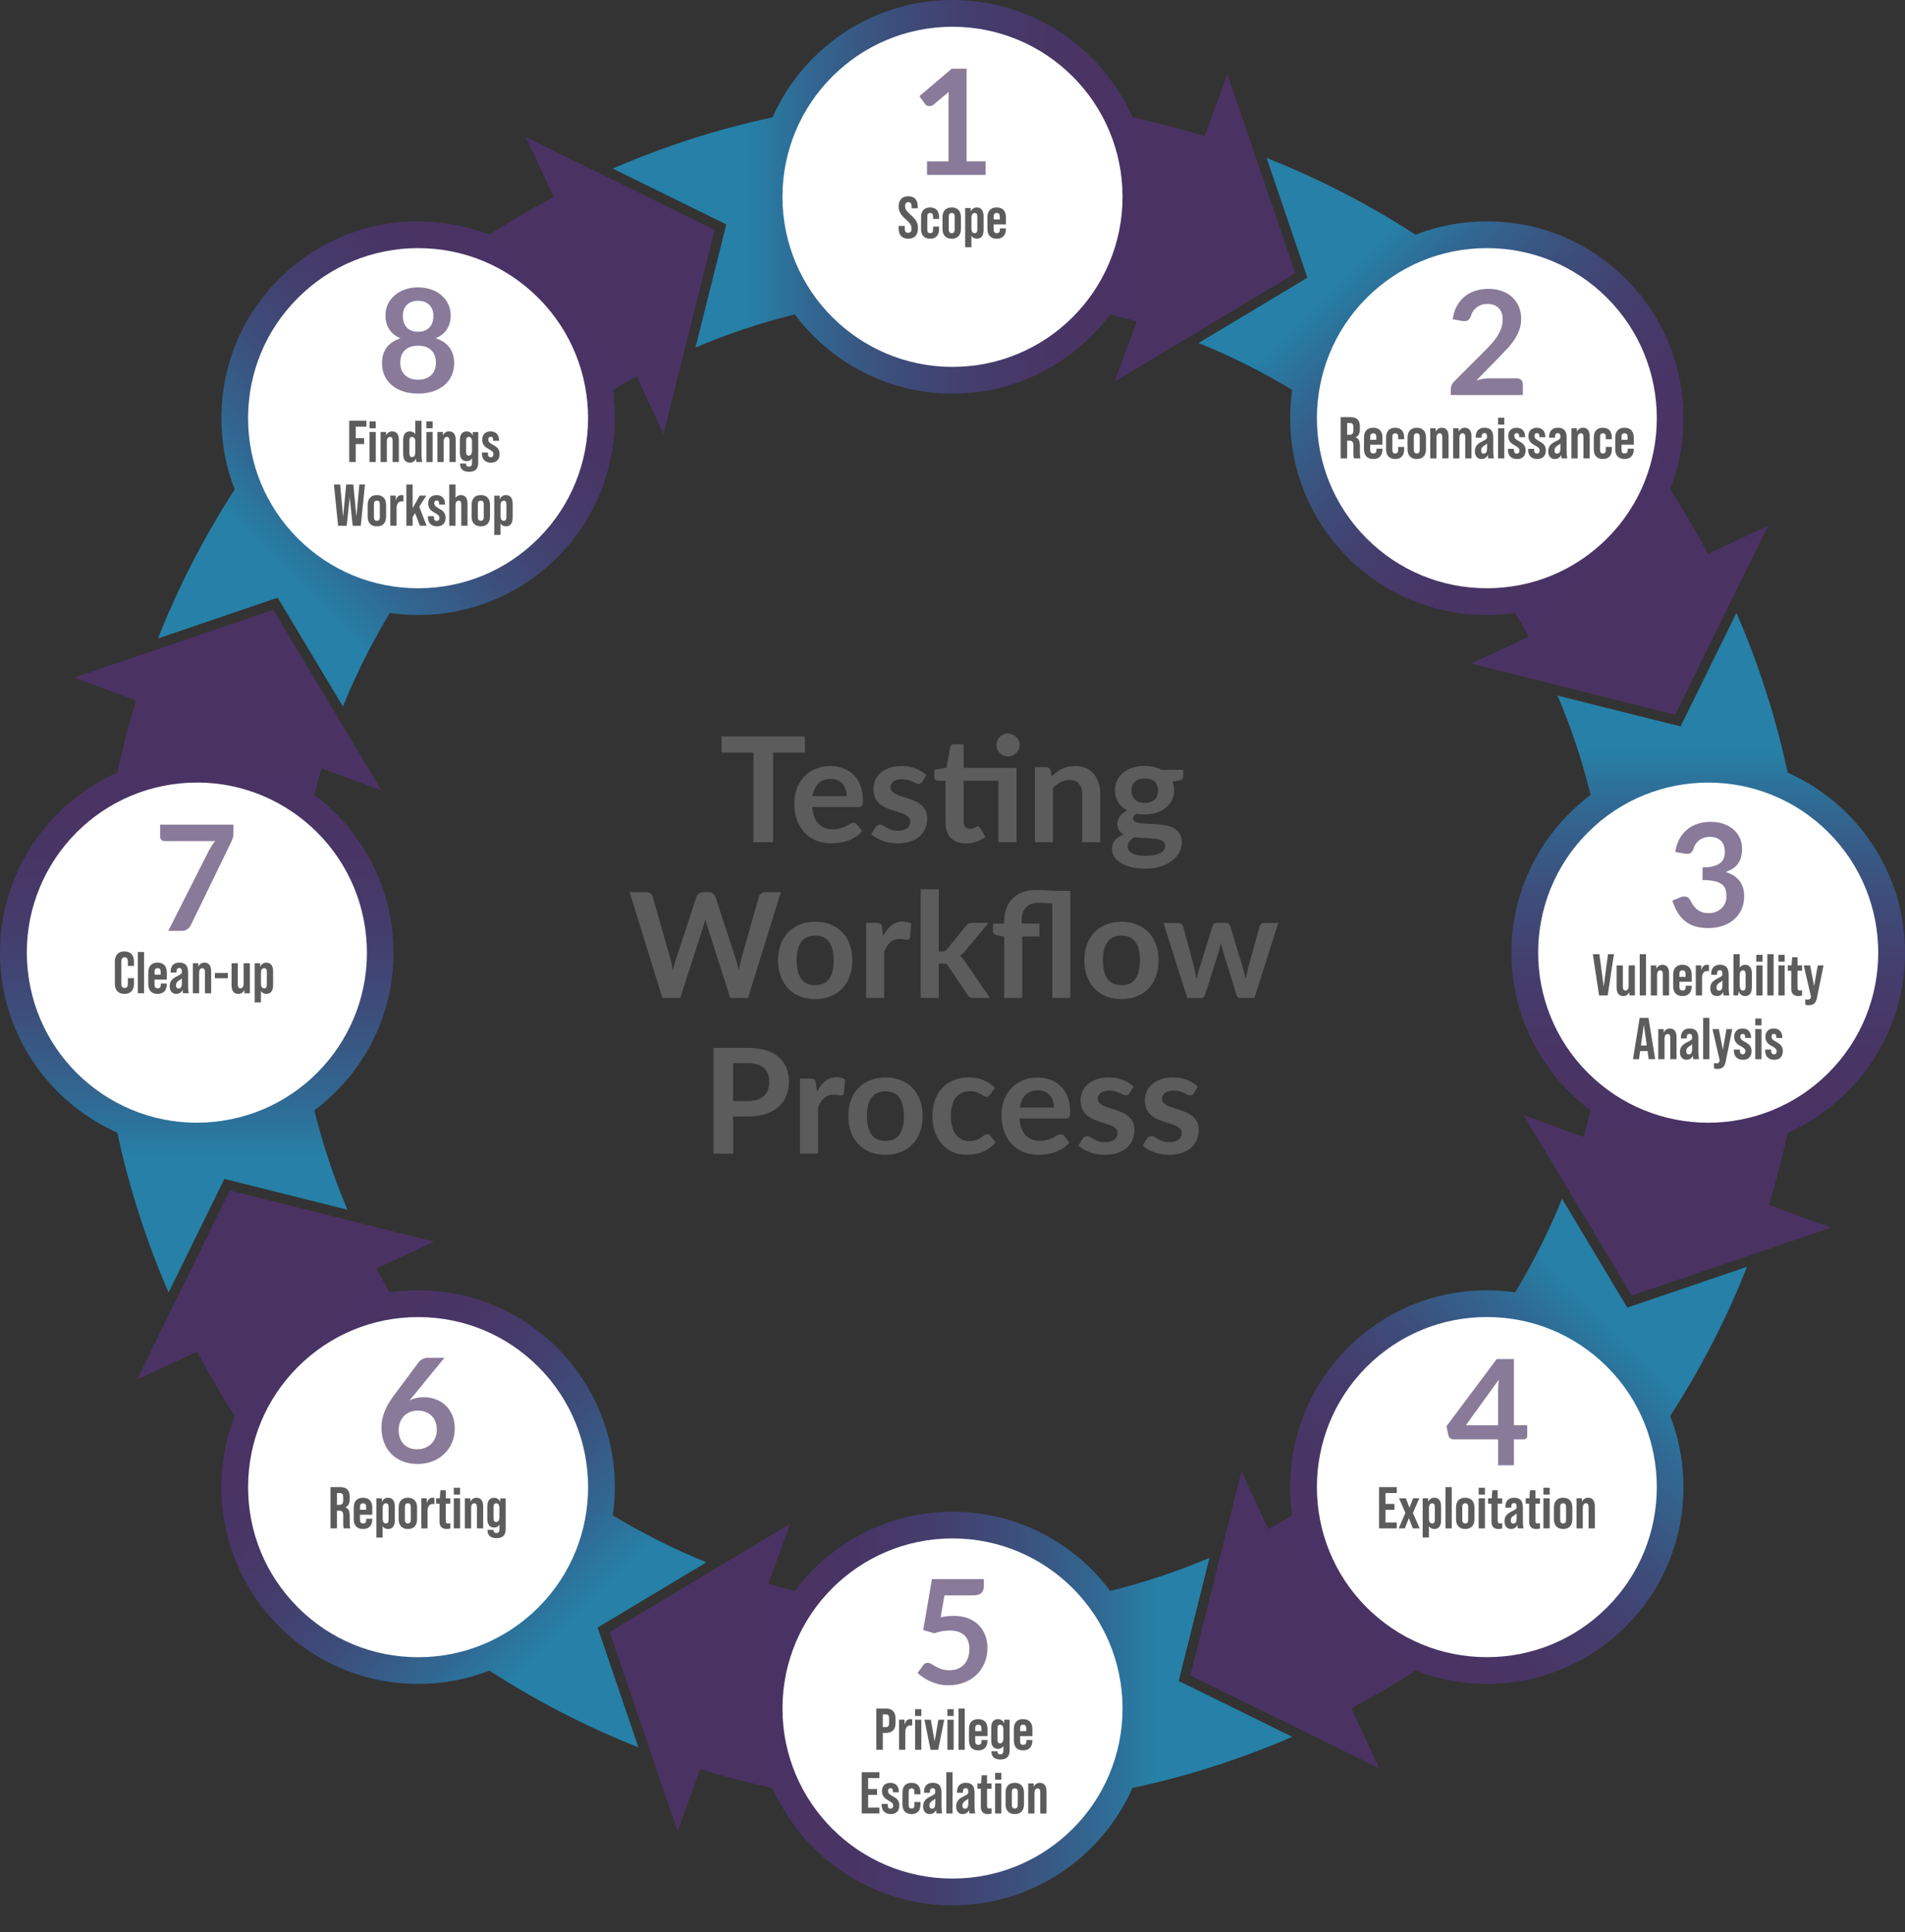 <?xml version="1.0" encoding="UTF-8"?>
<svg xmlns="http://www.w3.org/2000/svg" xmlns:xlink="http://www.w3.org/1999/xlink" viewBox="0 0 807.52 818.85">
  <rect x="0" y="0" width="807.52" height="818.85" fill="#333333" stroke="none"/>
  <defs>
    <style>
      .l {
        fill: #5c5c5c;
      }

      .l, .m, .n, .o, .p, .q, .r, .s, .t, .u, .v {
        stroke-width: 0px;
      }

      .m {
        fill: #897a9a;
      }

      .n {
        fill: #fff;
      }

      .o {
        fill: url(#b);
      }

      .p {
        fill: url(#c);
      }

      .q {
        fill: url(#e);
      }

      .r {
        fill: url(#f);
      }

      .s {
        fill: url(#d);
      }

      .t {
        fill: url(#i);
      }

      .u {
        fill: url(#h);
      }

      .v {
        fill: url(#g);
      }
    </style>
    <linearGradient id="b" x1="259.74" y1="83.42" x2="549.06" y2="83.42" gradientUnits="userSpaceOnUse">
      <stop offset=".2" stop-color="#2680a7"></stop>
      <stop offset=".29" stop-color="#316791"></stop>
      <stop offset=".4" stop-color="#3c507d"></stop>
      <stop offset=".51" stop-color="#433f6e"></stop>
      <stop offset=".64" stop-color="#483565"></stop>
      <stop offset=".8" stop-color="#4a3263"></stop>
    </linearGradient>
    <linearGradient id="c" x1="528.43" y1="75.4" x2="733.02" y2="279.99" xlink:href="#b"></linearGradient>
    <linearGradient id="d" x1="75.4" y1="279.09" x2="279.99" y2="74.5" xlink:href="#b"></linearGradient>
    <linearGradient id="e" x1="732.12" y1="528.43" x2="527.53" y2="733.02" xlink:href="#b"></linearGradient>
    <linearGradient id="f" x1="547.78" y1="724.1" x2="258.46" y2="724.1" xlink:href="#b"></linearGradient>
    <linearGradient id="g" x1="83.42" y1="547.78" x2="83.42" y2="258.46" xlink:href="#b"></linearGradient>
    <linearGradient id="h" x1="279.09" y1="732.12" x2="74.5" y2="527.53" xlink:href="#b"></linearGradient>
    <linearGradient id="i" x1="724.1" y1="259.74" x2="724.1" y2="549.06" xlink:href="#b"></linearGradient>
  </defs>
  <g id="a" data-name="Final">
    <g>
      <path class="o" d="m307.87,95.12l-13.06,52.16c13.52-5.75,27.59-10.44,42.11-14.02,15.22,20.36,39.52,33.57,66.85,33.57s51.62-13.21,66.84-33.57c3.78.93,7.54,1.93,11.26,3.02l-9.31,25.41,76.51-45.87-28.76-84.44-9.65,26.33c-10.02-3.09-20.23-5.75-30.59-7.98C467.08,20.48,437.78,0,403.76,0s-63.31,20.47-76.29,49.73c-23.5,5.04-46.17,12.36-67.73,21.72l48.13,23.67Z"></path>
      <path class="p" d="m554.19,117.71l-46.13,27.66c13.82,5.58,27.08,12.26,39.69,19.89-3.62,25.15,4.22,51.66,23.54,70.97,15.75,15.76,36.7,24.43,58.98,24.43,4.05,0,8.06-.3,12-.86,2,3.31,3.94,6.67,5.81,10.07l-24.52,11.37,86.53,21.67,39.37-80.05-25.46,11.8c-4.94-9.34-10.28-18.43-15.99-27.26,11.54-29.87,5.3-65.09-18.76-89.15-15.75-15.76-36.7-24.43-58.98-24.43-10.5,0-20.7,1.95-30.21,5.64-19.81-12.81-40.95-23.74-63.17-32.53l17.3,50.78Z"></path>
      <path class="s" d="m117.71,253.32l27.66,46.13c5.58-13.81,12.24-27.05,19.87-39.66,3.94.57,7.95.86,12.01.86,22.28,0,43.23-8.68,58.98-24.43,19.31-19.31,27.16-45.81,23.54-70.97,3.32-2.01,6.69-3.96,10.11-5.83l11.37,24.52,21.67-86.53-80.05-39.37,11.8,25.46c-9.32,4.93-18.39,10.26-27.21,15.96-9.51-3.69-19.71-5.64-30.21-5.64-22.28,0-43.23,8.68-58.98,24.43s-24.43,36.7-24.43,58.98c0,10.5,1.95,20.7,5.64,30.21-12.81,19.81-23.74,40.95-32.53,63.17l50.78-17.3Z"></path>
      <path class="q" d="m689.8,554.19l-27.66-46.13c-5.58,13.81-12.24,27.05-19.87,39.66-3.94-.57-7.95-.86-12.01-.86-22.28,0-43.23,8.68-58.98,24.43-19.31,19.31-27.16,45.81-23.54,70.97-3.32,2.01-6.69,3.96-10.11,5.83l-11.37-24.52-21.67,86.53,80.05,39.37-11.8-25.46c9.32-4.93,18.39-10.26,27.21-15.96,9.51,3.69,19.71,5.64,30.21,5.64,22.28,0,43.23-8.68,58.98-24.43,24.06-24.06,30.3-59.28,18.76-89.15,12.82-19.83,23.77-40.98,32.56-63.21l-50.78,17.3Z"></path>
      <path class="r" d="m499.65,712.4l13.06-52.16c-13.52,5.75-27.59,10.44-42.11,14.02-15.22-20.36-39.52-33.57-66.85-33.57s-51.62,13.21-66.84,33.57c-3.78-.93-7.54-1.93-11.26-3.02l9.31-25.41-76.51,45.87,28.76,84.44,9.65-26.33c10.02,3.09,20.23,5.75,30.59,7.98,12.97,29.27,42.28,49.75,76.29,49.75s63.31-20.47,76.28-49.73c23.51-5.04,46.17-12.36,67.74-21.72l-48.13-23.67Z"></path>
      <path class="v" d="m71.45,547.78l23.67-48.13,52.16,13.06c-5.75-13.52-10.44-27.59-14.02-42.11,20.36-15.22,33.57-39.52,33.57-66.85s-13.21-51.62-33.57-66.84c.93-3.78,1.93-7.54,3.02-11.26l25.41,9.31-45.87-76.51-84.44,28.76,26.33,9.65c-3.09,10.02-5.75,20.23-7.98,30.59C20.48,340.43,0,369.74,0,403.76s20.47,63.31,49.73,76.29c5.04,23.51,12.36,46.17,21.72,67.73Z"></path>
      <path class="u" d="m253.32,689.8l46.13-27.66c-13.82-5.58-27.08-12.26-39.69-19.89,3.62-25.15-4.22-51.66-23.53-70.97-15.76-15.75-36.7-24.43-58.98-24.43-4.05,0-8.06.3-12,.86-2-3.31-3.94-6.67-5.81-10.07l24.52-11.37-86.53-21.67-39.37,80.05,25.46-11.8c4.93,9.32,10.26,18.4,15.96,27.21-3.69,9.51-5.64,19.71-5.64,30.21,0,22.28,8.68,43.23,24.43,58.98,15.76,15.76,36.7,24.43,58.98,24.43,10.5,0,20.7-1.95,30.21-5.64,19.81,12.81,40.95,23.74,63.17,32.53l-17.3-50.78Z"></path>
      <path class="t" d="m807.52,403.76c0-34.01-20.47-63.31-49.73-76.29-5.04-23.5-12.36-46.17-21.72-67.73l-23.67,48.13-52.16-13.06c5.75,13.52,10.44,27.59,14.02,42.11-20.36,15.22-33.57,39.52-33.57,66.85s13.21,51.62,33.57,66.84c-.93,3.78-1.93,7.54-3.02,11.26l-25.41-9.31,45.87,76.51,84.44-28.76-26.33-9.65c3.09-10.02,5.75-20.23,7.98-30.59,29.27-12.97,49.75-42.28,49.75-76.29Z"></path>
      <circle class="n" cx="403.76" cy="83.42" r="72.08"></circle>
      <path class="n" d="m630.27,105.16c-19.25,0-37.35,7.5-50.97,21.11-28.1,28.1-28.1,73.83,0,101.93,13.61,13.61,31.71,21.11,50.97,21.11s37.35-7.5,50.97-21.11c28.1-28.1,28.1-73.83,0-101.93-13.61-13.61-31.71-21.11-50.97-21.11Z"></path>
      <circle class="n" cx="724.1" cy="403.76" r="72.08" transform="translate(-73.42 630.27) rotate(-45)"></circle>
      <path class="n" d="m630.27,558.19c-19.25,0-37.35,7.5-50.97,21.11-28.1,28.1-28.1,73.83,0,101.93,13.61,13.61,31.71,21.11,50.97,21.11s37.35-7.5,50.97-21.11c28.1-28.1,28.1-73.83,0-101.93-13.61-13.61-31.71-21.11-50.97-21.11Z"></path>
      <circle class="n" cx="403.76" cy="724.1" r="72.08"></circle>
      <path class="n" d="m126.28,579.31h0c-13.61,13.61-21.11,31.71-21.11,50.97s7.5,37.35,21.11,50.97c13.61,13.61,31.71,21.11,50.97,21.11s37.35-7.5,50.97-21.11c28.1-28.1,28.1-73.83,0-101.93-13.61-13.61-31.71-21.11-50.97-21.11s-37.35,7.5-50.97,21.11Z"></path>
      <circle class="n" cx="83.42" cy="403.76" r="72.08" transform="translate(-39.38 10.18) rotate(-5.66)"></circle>
      <path class="n" d="m177.24,105.16c-19.25,0-37.35,7.5-50.97,21.11s-21.11,31.71-21.11,50.97,7.5,37.35,21.11,50.97c13.61,13.61,31.71,21.11,50.97,21.11s37.35-7.5,50.97-21.11c28.1-28.1,28.1-73.83,0-101.93-13.61-13.61-31.71-21.11-50.97-21.11Z"></path>
    </g>
  </g>
  <g id="j" data-name="Numbers">
    <path class="m" d="m417.81,68.37v5.75h-24.86v-5.75h9.11v-26.2c0-1.04.03-2.1.09-3.2l-6.46,5.41c-.37.29-.74.47-1.1.54-.36.07-.7.08-1.03.02-.32-.06-.61-.17-.85-.33s-.44-.33-.56-.51l-2.42-3.33,13.7-11.65h6.31v39.25h8.08Z"></path>
    <path class="m" d="m642.86,160.34c.82,0,1.47.23,1.95.69s.72,1.07.72,1.83v4.56h-30.53v-2.52c0-.51.11-1.05.32-1.62.22-.56.56-1.07,1.03-1.52l13.51-13.54c1.13-1.15,2.14-2.25,3.03-3.29.89-1.05,1.64-2.08,2.23-3.11.59-1.03,1.05-2.07,1.37-3.12.32-1.06.48-2.17.48-3.34,0-1.07-.15-2.01-.46-2.82-.31-.81-.74-1.49-1.31-2.05-.56-.55-1.24-.97-2.03-1.25-.79-.28-1.68-.42-2.66-.42-.9,0-1.74.13-2.51.38-.77.26-1.45.62-2.05,1.08s-1.1,1-1.51,1.62c-.41.62-.72,1.29-.92,2.03-.35.94-.8,1.57-1.35,1.88s-1.35.38-2.4.22l-4-.71c.31-2.13.9-4.01,1.79-5.62.88-1.61,1.99-2.95,3.31-4.03s2.84-1.89,4.56-2.43c1.71-.54,3.56-.82,5.53-.82s3.93.3,5.63.91c1.7.61,3.16,1.46,4.37,2.57,1.21,1.11,2.15,2.44,2.83,4,.68,1.56,1.02,3.29,1.02,5.2,0,1.64-.24,3.16-.72,4.56-.48,1.4-1.13,2.73-1.94,4-.81,1.27-1.76,2.5-2.85,3.69-1.09,1.19-2.23,2.4-3.42,3.63l-10.03,10.25c.96-.29,1.92-.51,2.88-.66s1.86-.23,2.72-.23h11.42Z"></path>
    <path class="m" d="m710.15,361.09c.3-2.11.89-3.96,1.77-5.56.87-1.59,1.96-2.92,3.27-3.99s2.81-1.87,4.51-2.41c1.69-.54,3.52-.81,5.47-.81s3.86.29,5.5.87c1.63.58,3.03,1.38,4.19,2.41,1.16,1.03,2.04,2.23,2.66,3.61.62,1.38.93,2.87.93,4.48,0,1.4-.16,2.63-.47,3.7s-.77,1.99-1.35,2.79c-.59.79-1.32,1.46-2.19,2.01-.87.55-1.86,1-2.95,1.37,2.64.83,4.61,2.1,5.91,3.81,1.3,1.71,1.95,3.85,1.95,6.42,0,2.19-.41,4.13-1.22,5.82-.81,1.69-1.91,3.1-3.29,4.25-1.38,1.15-2.98,2.01-4.8,2.6-1.82.59-3.74.88-5.77.88-2.21,0-4.14-.25-5.78-.76-1.64-.51-3.08-1.26-4.29-2.25-1.22-.99-2.25-2.21-3.11-3.65-.85-1.44-1.58-3.11-2.19-4.99l3.32-1.37c.87-.37,1.69-.46,2.45-.29.76.17,1.31.58,1.66,1.23.37.71.77,1.41,1.2,2.1.44.69.96,1.3,1.57,1.84.61.54,1.32.97,2.15,1.31.82.33,1.8.5,2.94.5,1.28,0,2.39-.21,3.35-.62.95-.42,1.75-.96,2.39-1.63.64-.67,1.12-1.42,1.43-2.24.31-.82.47-1.65.47-2.48,0-1.06-.11-2.01-.33-2.88-.22-.86-.69-1.6-1.4-2.21-.71-.61-1.73-1.09-3.06-1.43-1.33-.34-3.11-.52-5.34-.52v-5.36c1.85-.02,3.38-.19,4.6-.52,1.22-.32,2.19-.78,2.91-1.35.72-.58,1.22-1.27,1.51-2.09.28-.81.43-1.7.43-2.68,0-2.07-.58-3.64-1.74-4.72-1.16-1.08-2.7-1.61-4.63-1.61-.89,0-1.72.13-2.47.38-.75.25-1.43.61-2.02,1.07-.6.46-1.1.99-1.51,1.6-.41.61-.71,1.28-.91,2.01-.35.93-.8,1.55-1.35,1.86-.56.3-1.35.38-2.36.21l-3.96-.7Z"></path>
    <path class="m" d="m647.39,604.06v4.45c0,.42-.13.77-.4,1.07-.27.3-.65.45-1.15.45h-4.1v10.98h-6.69v-10.98h-18.97c-.52,0-.97-.16-1.37-.48-.39-.32-.64-.72-.75-1.2l-.81-3.89,21.3-28.46h7.28v28.05h5.66Zm-12.35,0v-14.71c0-1.39.09-2.92.28-4.6l-13.96,19.31h13.68Z"></path>
    <path class="m" d="m398.77,685.43c.98-.2,1.93-.35,2.83-.45.9-.09,1.77-.14,2.62-.14,2.34,0,4.4.35,6.19,1.05,1.79.7,3.28,1.66,4.49,2.89,1.21,1.23,2.12,2.67,2.74,4.32.62,1.65.92,3.43.92,5.34,0,2.36-.42,4.51-1.25,6.46-.83,1.95-1.99,3.62-3.46,5-1.48,1.39-3.23,2.46-5.25,3.22-2.02.76-4.22,1.14-6.6,1.14-1.4,0-2.72-.14-3.97-.43-1.25-.29-2.43-.67-3.52-1.15-1.1-.48-2.11-1.04-3.05-1.66-.93-.63-1.77-1.29-2.51-1.99l2.34-3.23c.49-.7,1.14-1.05,1.94-1.05.51,0,1.04.16,1.57.49.53.33,1.14.69,1.83,1.08.69.39,1.5.75,2.43,1.08.93.33,2.06.49,3.37.49,1.4,0,2.63-.23,3.69-.68,1.07-.45,1.95-1.08,2.66-1.89.71-.81,1.24-1.77,1.6-2.89.36-1.12.54-2.33.54-3.65,0-2.42-.7-4.31-2.11-5.68-1.41-1.36-3.48-2.05-6.23-2.05-2.11,0-4.28.39-6.49,1.17l-4.74-1.35,3.69-21.61h21.98v3.23c0,1.09-.34,1.97-1.02,2.65-.68.68-1.83,1.02-3.45,1.02h-12.22l-1.57,9.26Z"></path>
    <path class="m" d="m175.16,591.61l-1.54,1.91c.86-.43,1.79-.76,2.79-1,1-.24,2.07-.35,3.22-.35,1.68,0,3.32.28,4.91.83,1.59.55,2.99,1.39,4.2,2.51,1.21,1.12,2.19,2.51,2.92,4.17.74,1.66,1.11,3.6,1.11,5.82,0,2.07-.38,4.02-1.14,5.83-.76,1.82-1.83,3.4-3.2,4.76-1.38,1.35-3.03,2.42-4.97,3.2-1.94.78-4.08,1.17-6.42,1.17s-4.51-.38-6.4-1.14c-1.89-.76-3.5-1.82-4.83-3.19-1.33-1.36-2.35-3.01-3.06-4.92-.71-1.92-1.06-4.05-1.06-6.39,0-2.09.43-4.24,1.28-6.45.85-2.21,2.17-4.5,3.96-6.88l10.62-14.25c.37-.49.91-.91,1.62-1.26.71-.35,1.52-.52,2.45-.52h6.77l-13.2,16.16Zm1.72,22.62c1.21,0,2.32-.2,3.34-.62,1.02-.41,1.89-.99,2.62-1.72.73-.74,1.3-1.61,1.71-2.6.41-1,.62-2.08.62-3.25,0-1.27-.2-2.42-.58-3.43-.39-1.02-.94-1.88-1.66-2.59-.72-.71-1.58-1.25-2.59-1.62-1.01-.37-2.11-.55-3.32-.55s-2.31.21-3.29.62c-.98.41-1.83.98-2.52,1.71-.7.73-1.24,1.59-1.63,2.59-.39,1-.58,2.07-.58,3.22,0,1.23.17,2.35.51,3.37.34,1.02.84,1.88,1.51,2.6.67.72,1.49,1.28,2.48,1.68.98.4,2.12.6,3.42.6Z"></path>
    <path class="m" d="m98.96,349.53v3.33c0,1-.1,1.8-.31,2.41-.21.61-.42,1.13-.62,1.54l-17.05,35.1c-.35.73-.85,1.34-1.49,1.85-.64.51-1.5.76-2.58.76h-5.57l17.4-34.39c.39-.71.78-1.35,1.17-1.95.38-.59.81-1.16,1.29-1.7h-21.54c-.48,0-.89-.18-1.24-.53-.35-.35-.53-.77-.53-1.24v-5.2h31.09Z"></path>
    <path class="m" d="m184.65,143.37c2.68.87,4.66,2.21,5.94,4,1.28,1.8,1.92,3.99,1.92,6.59,0,1.95-.37,3.71-1.11,5.3-.74,1.58-1.78,2.93-3.12,4.05-1.34,1.12-2.95,1.98-4.83,2.59-1.88.61-3.95.91-6.23.91s-4.35-.3-6.23-.91c-1.88-.61-3.49-1.47-4.83-2.59-1.34-1.12-2.38-2.47-3.12-4.05-.74-1.58-1.11-3.35-1.11-5.3,0-2.6.64-4.8,1.92-6.59,1.28-1.8,3.26-3.13,5.94-4-2.13-.89-3.73-2.16-4.8-3.81-1.07-1.64-1.6-3.62-1.6-5.94,0-1.66.34-3.22,1.02-4.66.68-1.44,1.63-2.69,2.85-3.76s2.67-1.9,4.37-2.5c1.69-.6,3.56-.9,5.59-.9s3.89.3,5.59.9c1.69.6,3.15,1.43,4.37,2.5s2.17,2.32,2.85,3.76c.68,1.44,1.02,2.99,1.02,4.66,0,2.31-.53,4.29-1.6,5.94-1.07,1.64-2.66,2.91-4.8,3.81Zm-7.43,17.57c1.24,0,2.32-.18,3.26-.53.93-.36,1.72-.85,2.36-1.48.64-.63,1.12-1.38,1.45-2.25.32-.87.49-1.82.49-2.83,0-2.42-.67-4.24-2.01-5.48-1.34-1.24-3.19-1.86-5.54-1.86s-4.2.62-5.54,1.86c-1.34,1.24-2.01,3.07-2.01,5.48,0,1.02.16,1.96.49,2.83.32.87.81,1.62,1.45,2.25.64.63,1.43,1.12,2.36,1.48.93.36,2.02.53,3.26.53Zm0-33.46c-1.12,0-2.08.17-2.89.52-.81.35-1.49.81-2.02,1.39-.54.58-.93,1.24-1.19,1.99-.25.75-.38,1.54-.38,2.37,0,.87.11,1.72.32,2.54.21.82.57,1.55,1.08,2.19.51.64,1.18,1.15,2.01,1.54.83.39,1.86.58,3.08.58s2.24-.19,3.08-.58c.83-.39,1.5-.9,2.01-1.54.51-.64.87-1.37,1.08-2.19.21-.82.32-1.67.32-2.54s-.13-1.62-.4-2.37c-.26-.75-.66-1.42-1.19-1.99-.53-.58-1.2-1.04-2.01-1.39-.81-.34-1.78-.52-2.89-.52Z"></path>
  </g>
  <g id="k" data-name="Text">
    <g>
      <path class="l" d="m380.93,96.77v-1h2.6v1.2c0,1.25.55,1.7,1.42,1.7s1.45-.45,1.45-1.75c0-1.45-.6-2.35-2.4-3.92-2.3-2.02-3.07-3.47-3.07-5.47,0-2.75,1.42-4.35,4.1-4.35s4,1.6,4,4.4v.72h-2.6v-.9c0-1.25-.5-1.72-1.37-1.72s-1.4.47-1.4,1.67c0,1.27.62,2.17,2.42,3.75,2.3,2.02,3.05,3.45,3.05,5.62,0,2.85-1.45,4.45-4.15,4.45s-4.05-1.6-4.05-4.4Z"></path>
      <path class="l" d="m390.43,97.07v-5.05c0-2.6,1.35-4.1,3.87-4.1s3.77,1.6,3.77,4.1v.77h-2.55v-1.02c0-.95-.32-1.5-1.22-1.5s-1.22.55-1.22,1.5v5.55c0,.95.32,1.5,1.22,1.5s1.22-.55,1.22-1.5v-1.27h2.55v1.02c0,2.5-1.22,4.1-3.77,4.1s-3.87-1.5-3.87-4.1Z"></path>
      <path class="l" d="m399.53,97.02v-4.95c0-2.65,1.4-4.15,3.9-4.15s3.9,1.5,3.9,4.15v4.95c0,2.65-1.4,4.15-3.9,4.15s-3.9-1.5-3.9-4.15Zm5.15.25v-5.45c0-.88-.27-1.55-1.25-1.55s-1.25.67-1.25,1.55v5.45c0,.9.3,1.55,1.25,1.55s1.25-.65,1.25-1.55Z"></path>
      <path class="l" d="m416.93,91.64v5.8c0,2.62-1.12,3.72-2.9,3.72-.95,0-1.72-.42-2.25-1.17v4.8h-2.65v-16.62h2.3l.05,1.5c.45-1.1,1.4-1.75,2.55-1.75,1.77,0,2.9,1.1,2.9,3.72Zm-2.65.18c0-.88-.25-1.55-1.12-1.55-.75,0-1.37.55-1.37,2.05v4.45c0,1.5.62,2.05,1.37,2.05.87,0,1.12-.67,1.12-1.55v-5.45Z"></path>
      <path class="l" d="m426.41,92.07v3.05h-5.2v2.15c0,1.12.45,1.55,1.32,1.55s1.32-.42,1.32-1.55v-.48h2.55v.23c0,2.65-1.38,4.15-3.92,4.15s-3.92-1.5-3.92-4.15v-4.95c0-2.65,1.37-4.15,3.92-4.15s3.92,1.5,3.92,4.15Zm-2.6.95v-1.2c0-1.12-.47-1.55-1.3-1.55s-1.3.42-1.3,1.55v1.2h2.6Z"></path>
    </g>
    <g>
      <path class="l" d="m568.3,176.79h4.07c2.85,0,4.07,1.32,4.07,4.02v1.07c0,1.8-.58,2.95-1.8,3.45v.05c1.38.42,1.82,1.72,1.82,3.7v3.07c0,.85.03,1.47.3,2.12h-2.8c-.15-.45-.25-.72-.25-2.15v-3.2c0-1.62-.47-2.15-1.72-2.15h-.95v7.5h-2.75v-17.5Zm3.75,7.5c1.03,0,1.65-.45,1.65-1.85v-1.35c0-1.25-.43-1.8-1.4-1.8h-1.25v5h1Z"></path>
      <path class="l" d="m586.02,185.44v3.05h-5.2v2.15c0,1.12.45,1.55,1.33,1.55s1.33-.42,1.33-1.55v-.48h2.55v.23c0,2.65-1.38,4.15-3.92,4.15s-3.92-1.5-3.92-4.15v-4.95c0-2.65,1.37-4.15,3.92-4.15s3.92,1.5,3.92,4.15Zm-2.6.95v-1.2c0-1.12-.47-1.55-1.3-1.55s-1.3.42-1.3,1.55v1.2h2.6Z"></path>
      <path class="l" d="m587.57,190.44v-5.05c0-2.6,1.35-4.1,3.87-4.1s3.77,1.6,3.77,4.1v.77h-2.55v-1.02c0-.95-.32-1.5-1.22-1.5s-1.22.55-1.22,1.5v5.55c0,.95.32,1.5,1.22,1.5s1.22-.55,1.22-1.5v-1.27h2.55v1.02c0,2.5-1.22,4.1-3.77,4.1s-3.87-1.5-3.87-4.1Z"></path>
      <path class="l" d="m596.67,190.39v-4.95c0-2.65,1.4-4.15,3.9-4.15s3.9,1.5,3.9,4.15v4.95c0,2.65-1.4,4.15-3.9,4.15s-3.9-1.5-3.9-4.15Zm5.15.25v-5.45c0-.88-.27-1.55-1.25-1.55s-1.25.67-1.25,1.55v5.45c0,.9.3,1.55,1.25,1.55s1.25-.65,1.25-1.55Z"></path>
      <path class="l" d="m614.02,185.01v9.27h-2.65v-8.97c0-1.1-.3-1.67-1.1-1.67-.75,0-1.35.52-1.35,2.05v8.6h-2.65v-12.75h2.3l.05,1.47c.45-1.1,1.38-1.72,2.55-1.72,1.77,0,2.85,1.1,2.85,3.72Z"></path>
      <path class="l" d="m623.75,185.01v9.27h-2.65v-8.97c0-1.1-.3-1.67-1.1-1.67-.75,0-1.35.52-1.35,2.05v8.6h-2.65v-12.75h2.3l.05,1.47c.45-1.1,1.38-1.72,2.55-1.72,1.77,0,2.85,1.1,2.85,3.72Z"></path>
      <path class="l" d="m630.87,194.29c-.08-.15-.17-.7-.2-1.5-.47,1.12-1.42,1.75-2.7,1.75-1.7,0-2.77-1.22-2.77-3.2s.82-3.15,3.07-4.25c1.82-.9,2.07-1.12,2.07-1.82v-.25c0-1.02-.33-1.45-1.08-1.45-.83,0-1.2.52-1.2,1.47v.47h-2.5v-.32c0-2.47,1.27-3.9,3.72-3.9,2.65,0,3.7,1.4,3.7,4.2v5.12c0,1.8.12,2.95.3,3.67h-2.42Zm-.52-4.15v-2.17c-.2.25-.6.5-1.3.95-.8.5-1.2,1.15-1.2,1.97,0,.9.38,1.37,1.12,1.37.9,0,1.38-.73,1.38-2.12Z"></path>
      <path class="l" d="m635.02,177.06h2.65v2.9h-2.65v-2.9Zm0,4.47h2.65v12.75h-2.65v-12.75Z"></path>
      <path class="l" d="m639.22,190.64v-.4h2.55v.47c0,1.15.5,1.55,1.17,1.55s1.15-.38,1.15-1.37-.85-1.45-1.85-2.02c-1.35-.77-2.9-1.65-2.9-4.05,0-2.12,1.22-3.52,3.57-3.52,2.17,0,3.57,1.4,3.57,3.72v.28h-2.5v-.35c0-1.02-.4-1.37-1.05-1.37-.55,0-1.03.32-1.03,1.2,0,1.05.9,1.6,1.95,2.17,1.35.75,2.85,1.62,2.85,3.9s-1.22,3.7-3.65,3.7-3.85-1.45-3.85-3.9Z"></path>
      <path class="l" d="m647.77,190.64v-.4h2.55v.47c0,1.15.5,1.55,1.17,1.55s1.15-.38,1.15-1.37-.85-1.45-1.85-2.02c-1.35-.77-2.9-1.65-2.9-4.05,0-2.12,1.22-3.52,3.57-3.52,2.17,0,3.57,1.4,3.57,3.72v.28h-2.5v-.35c0-1.02-.4-1.37-1.05-1.37-.55,0-1.02.32-1.02,1.2,0,1.05.9,1.6,1.95,2.17,1.35.75,2.85,1.62,2.85,3.9s-1.22,3.7-3.65,3.7-3.85-1.45-3.85-3.9Z"></path>
      <path class="l" d="m661.97,194.29c-.07-.15-.17-.7-.2-1.5-.47,1.12-1.42,1.75-2.7,1.75-1.7,0-2.77-1.22-2.77-3.2s.83-3.15,3.07-4.25c1.83-.9,2.07-1.12,2.07-1.82v-.25c0-1.02-.33-1.45-1.08-1.45-.82,0-1.2.52-1.2,1.47v.47h-2.5v-.32c0-2.47,1.27-3.9,3.72-3.9,2.65,0,3.7,1.4,3.7,4.2v5.12c0,1.8.12,2.95.3,3.67h-2.43Zm-.52-4.15v-2.17c-.2.25-.6.5-1.3.95-.8.5-1.2,1.15-1.2,1.97,0,.9.38,1.37,1.12,1.37.9,0,1.37-.73,1.37-2.12Z"></path>
      <path class="l" d="m673.87,185.01v9.27h-2.65v-8.97c0-1.1-.3-1.67-1.1-1.67-.75,0-1.35.52-1.35,2.05v8.6h-2.65v-12.75h2.3l.05,1.47c.45-1.1,1.38-1.72,2.55-1.72,1.78,0,2.85,1.1,2.85,3.72Z"></path>
      <path class="l" d="m675.6,190.44v-5.05c0-2.6,1.35-4.1,3.87-4.1s3.78,1.6,3.78,4.1v.77h-2.55v-1.02c0-.95-.33-1.5-1.23-1.5s-1.22.55-1.22,1.5v5.55c0,.95.33,1.5,1.22,1.5s1.23-.55,1.23-1.5v-1.27h2.55v1.02c0,2.5-1.22,4.1-3.78,4.1s-3.87-1.5-3.87-4.1Z"></path>
      <path class="l" d="m692.54,185.44v3.05h-5.2v2.15c0,1.12.45,1.55,1.33,1.55s1.32-.42,1.32-1.55v-.48h2.55v.23c0,2.65-1.38,4.15-3.92,4.15s-3.92-1.5-3.92-4.15v-4.95c0-2.65,1.38-4.15,3.92-4.15s3.92,1.5,3.92,4.15Zm-2.6.95v-1.2c0-1.12-.47-1.55-1.3-1.55s-1.3.42-1.3,1.55v1.2h2.6Z"></path>
    </g>
    <g>
      <path class="l" d="m675.2,404.4h2.77l1.83,13.75,1.82-13.75h2.52l-2.65,17.5h-3.65l-2.65-17.5Z"></path>
      <path class="l" d="m693.02,409.15v12.75h-2.3l-.05-1.47c-.45,1.1-1.38,1.72-2.55,1.72-1.77,0-2.85-1.1-2.85-3.72v-9.27h2.65v8.97c0,1.1.3,1.67,1.1,1.67.75,0,1.35-.52,1.35-2.05v-8.6h2.65Z"></path>
      <path class="l" d="m695.08,404.4h2.65v17.5h-2.65v-17.5Z"></path>
      <path class="l" d="m707.52,412.63v9.27h-2.65v-8.97c0-1.1-.3-1.67-1.1-1.67-.75,0-1.35.52-1.35,2.05v8.6h-2.65v-12.75h2.3l.05,1.47c.45-1.1,1.38-1.72,2.55-1.72,1.78,0,2.85,1.1,2.85,3.72Z"></path>
      <path class="l" d="m717.1,413.05v3.05h-5.2v2.15c0,1.12.45,1.55,1.32,1.55s1.32-.42,1.32-1.55v-.48h2.55v.23c0,2.65-1.38,4.15-3.92,4.15s-3.92-1.5-3.92-4.15v-4.95c0-2.65,1.38-4.15,3.92-4.15s3.92,1.5,3.92,4.15Zm-2.6.95v-1.2c0-1.12-.47-1.55-1.3-1.55s-1.3.42-1.3,1.55v1.2h2.6Z"></path>
      <path class="l" d="m724.42,409.05v2.57c-.2-.05-.45-.08-.68-.08-1.47,0-2.25,1.02-2.25,3v7.35h-2.65v-12.75h2.3l.05,2.15c.35-1.6,1.17-2.4,2.47-2.4.32,0,.55.05.75.15Z"></path>
      <path class="l" d="m730.65,421.9c-.08-.15-.18-.7-.2-1.5-.48,1.12-1.42,1.75-2.7,1.75-1.7,0-2.77-1.22-2.77-3.2s.82-3.15,3.07-4.25c1.82-.9,2.07-1.12,2.07-1.82v-.25c0-1.02-.32-1.45-1.07-1.45-.83,0-1.2.52-1.2,1.47v.47h-2.5v-.32c0-2.47,1.27-3.9,3.72-3.9,2.65,0,3.7,1.4,3.7,4.2v5.12c0,1.8.12,2.95.3,3.67h-2.42Zm-.53-4.15v-2.17c-.2.25-.6.5-1.3.95-.8.5-1.2,1.15-1.2,1.97,0,.9.37,1.37,1.12,1.37.9,0,1.38-.73,1.38-2.12Z"></path>
      <path class="l" d="m742.6,412.63v5.8c0,2.62-1.12,3.72-2.9,3.72-1.22,0-2.2-.73-2.62-1.95l-.35,1.7h-1.92v-17.5h2.65v5.67c.52-.75,1.3-1.17,2.25-1.17,1.78,0,2.9,1.1,2.9,3.72Zm-2.65.18c0-.88-.25-1.55-1.12-1.55-.75,0-1.37.55-1.37,2.05v4.45c0,1.5.62,2.05,1.37,2.05.87,0,1.12-.67,1.12-1.55v-5.45Z"></path>
      <path class="l" d="m744.47,404.68h2.65v2.9h-2.65v-2.9Zm0,4.47h2.65v12.75h-2.65v-12.75Z"></path>
      <path class="l" d="m749.17,404.4h2.65v17.5h-2.65v-17.5Z"></path>
      <path class="l" d="m753.87,404.68h2.65v2.9h-2.65v-2.9Zm0,4.47h2.65v12.75h-2.65v-12.75Z"></path>
      <path class="l" d="m761.95,411.4v7.3c0,.8.27,1.1,1.02,1.1.27,0,.58-.05.9-.15v2.25c-.45.17-.9.25-1.45.25-2.1,0-3.12-1.02-3.12-3.1v-7.65h-1.45v-2.25h1.58l.25-3.45h2.28v3.45h1.92v2.25h-1.92Z"></path>
      <path class="l" d="m765.25,425.77v-2.25c.3.1.62.15.97.15.9,0,1.22-.25,1.4-1.07l.05-.17-3.07-13.27h2.7l1.7,8.77,1.52-8.77h2.47l-2.82,13.85c-.45,2.17-1.45,3.02-3.5,3.02-.47,0-.97-.05-1.42-.25Z"></path>
      <path class="l" d="m698.41,445.47h-3.17l-.48,3.42h-2.55l2.85-17.5h3.72l2.85,17.5h-2.75l-.47-3.42Zm-.35-2.37l-1.25-8.82-1.23,8.82h2.47Z"></path>
      <path class="l" d="m710.68,439.63v9.27h-2.65v-8.97c0-1.1-.3-1.67-1.1-1.67-.75,0-1.35.52-1.35,2.05v8.6h-2.65v-12.75h2.3l.05,1.47c.45-1.1,1.38-1.72,2.55-1.72,1.78,0,2.85,1.1,2.85,3.72Z"></path>
      <path class="l" d="m717.81,448.9c-.07-.15-.17-.7-.2-1.5-.48,1.12-1.43,1.75-2.7,1.75-1.7,0-2.78-1.22-2.78-3.2s.83-3.15,3.07-4.25c1.83-.9,2.07-1.12,2.07-1.82v-.25c0-1.02-.32-1.45-1.07-1.45-.82,0-1.2.52-1.2,1.47v.47h-2.5v-.32c0-2.47,1.28-3.9,3.72-3.9,2.65,0,3.7,1.4,3.7,4.2v5.12c0,1.8.12,2.95.3,3.67h-2.42Zm-.53-4.15v-2.17c-.2.25-.6.5-1.3.95-.8.5-1.2,1.15-1.2,1.97,0,.9.37,1.37,1.12,1.37.9,0,1.37-.73,1.37-2.12Z"></path>
      <path class="l" d="m721.96,431.4h2.65v17.5h-2.65v-17.5Z"></path>
      <path class="l" d="m726.56,452.77v-2.25c.3.1.62.15.97.15.9,0,1.22-.25,1.4-1.07l.05-.17-3.07-13.27h2.7l1.7,8.77,1.52-8.77h2.47l-2.82,13.85c-.45,2.17-1.45,3.02-3.5,3.02-.47,0-.97-.05-1.42-.25Z"></path>
      <path class="l" d="m734.99,445.25v-.4h2.55v.47c0,1.15.5,1.55,1.18,1.55s1.15-.38,1.15-1.37-.85-1.45-1.85-2.02c-1.35-.77-2.9-1.65-2.9-4.05,0-2.12,1.22-3.52,3.57-3.52,2.17,0,3.57,1.4,3.57,3.72v.28h-2.5v-.35c0-1.02-.4-1.37-1.05-1.37-.55,0-1.03.32-1.03,1.2,0,1.05.9,1.6,1.95,2.17,1.35.75,2.85,1.62,2.85,3.9s-1.22,3.7-3.65,3.7-3.85-1.45-3.85-3.9Z"></path>
      <path class="l" d="m744.04,431.68h2.65v2.9h-2.65v-2.9Zm0,4.47h2.65v12.75h-2.65v-12.75Z"></path>
      <path class="l" d="m748.24,445.25v-.4h2.55v.47c0,1.15.5,1.55,1.17,1.55s1.15-.38,1.15-1.37-.85-1.45-1.85-2.02c-1.35-.77-2.9-1.65-2.9-4.05,0-2.12,1.22-3.52,3.57-3.52,2.17,0,3.57,1.4,3.57,3.72v.28h-2.5v-.35c0-1.02-.4-1.37-1.05-1.37-.55,0-1.02.32-1.02,1.2,0,1.05.9,1.6,1.95,2.17,1.35.75,2.85,1.62,2.85,3.9s-1.22,3.7-3.65,3.7-3.85-1.45-3.85-3.9Z"></path>
    </g>
    <g>
      <path class="l" d="m48.69,416.93v-9.4c0-2.7,1.4-4.3,4.05-4.3s4.05,1.6,4.05,4.3v1.85h-2.6v-2.02c0-1.15-.55-1.62-1.37-1.62s-1.37.47-1.37,1.62v9.77c0,1.15.55,1.6,1.37,1.6s1.37-.45,1.37-1.6v-2.55h2.6v2.35c0,2.7-1.4,4.3-4.05,4.3s-4.05-1.6-4.05-4.3Z"></path>
      <path class="l" d="m58.42,403.48h2.65v17.5h-2.65v-17.5Z"></path>
      <path class="l" d="m70.71,412.13v3.05h-5.2v2.15c0,1.12.45,1.55,1.32,1.55s1.32-.42,1.32-1.55v-.48h2.55v.23c0,2.65-1.38,4.15-3.92,4.15s-3.92-1.5-3.92-4.15v-4.95c0-2.65,1.37-4.15,3.92-4.15s3.92,1.5,3.92,4.15Zm-2.6.95v-1.2c0-1.12-.47-1.55-1.3-1.55s-1.3.42-1.3,1.55v1.2h2.6Z"></path>
      <path class="l" d="m77.61,420.98c-.07-.15-.17-.7-.2-1.5-.48,1.12-1.42,1.75-2.7,1.75-1.7,0-2.77-1.22-2.77-3.2s.82-3.15,3.07-4.25c1.82-.9,2.07-1.12,2.07-1.82v-.25c0-1.02-.32-1.45-1.07-1.45-.82,0-1.2.52-1.2,1.47v.47h-2.5v-.32c0-2.47,1.27-3.9,3.72-3.9,2.65,0,3.7,1.4,3.7,4.2v5.12c0,1.8.12,2.95.3,3.67h-2.42Zm-.52-4.15v-2.17c-.2.25-.6.5-1.3.95-.8.5-1.2,1.15-1.2,1.97,0,.9.37,1.38,1.12,1.38.9,0,1.37-.73,1.37-2.12Z"></path>
      <path class="l" d="m89.51,411.71v9.27h-2.65v-8.97c0-1.1-.3-1.67-1.1-1.67-.75,0-1.35.52-1.35,2.05v8.6h-2.65v-12.75h2.3l.05,1.47c.45-1.1,1.38-1.72,2.55-1.72,1.77,0,2.85,1.1,2.85,3.72Z"></path>
      <path class="l" d="m91.09,412.36h5.5v2.25h-5.5v-2.25Z"></path>
      <path class="l" d="m105.91,408.23v12.75h-2.3l-.05-1.47c-.45,1.1-1.38,1.72-2.55,1.72-1.77,0-2.85-1.1-2.85-3.72v-9.27h2.65v8.97c0,1.1.3,1.67,1.1,1.67.75,0,1.35-.52,1.35-2.05v-8.6h2.65Z"></path>
      <path class="l" d="m115.76,411.71v5.8c0,2.62-1.12,3.72-2.9,3.72-.95,0-1.72-.42-2.25-1.17v4.8h-2.65v-16.62h2.3l.05,1.5c.45-1.1,1.4-1.75,2.55-1.75,1.77,0,2.9,1.1,2.9,3.72Zm-2.65.18c0-.88-.25-1.55-1.12-1.55-.75,0-1.37.55-1.37,2.05v4.45c0,1.5.62,2.05,1.37,2.05.87,0,1.12-.67,1.12-1.55v-5.45Z"></path>
    </g>
    <g>
      <path class="l" d="m148.04,178.33h7.27v2.5h-4.52v4.87h3.55v2.5h-3.55v7.62h-2.75v-17.5Z"></path>
      <path class="l" d="m156.64,178.61h2.65v2.9h-2.65v-2.9Zm0,4.47h2.65v12.75h-2.65v-12.75Z"></path>
      <path class="l" d="m169.08,186.55v9.27h-2.65v-8.97c0-1.1-.3-1.67-1.1-1.67-.75,0-1.35.52-1.35,2.05v8.6h-2.65v-12.75h2.3l.05,1.47c.45-1.1,1.38-1.72,2.55-1.72,1.77,0,2.85,1.1,2.85,3.72Z"></path>
      <path class="l" d="m176.56,195.83c-.08-.15-.17-.7-.23-1.5-.45,1.1-1.4,1.75-2.57,1.75-1.75,0-2.87-1.1-2.87-3.72v-5.8c0-2.62,1.12-3.72,2.87-3.72.95,0,1.75.42,2.27,1.17v-5.67h2.65v13.82c0,1.8.12,2.95.3,3.67h-2.42Zm-.52-4.15v-4.45c0-1.5-.62-2.05-1.37-2.05-.88,0-1.12.67-1.12,1.55v5.45c0,.87.25,1.55,1.12,1.55.75,0,1.37-.55,1.37-2.05Z"></path>
      <path class="l" d="m180.74,178.61h2.65v2.9h-2.65v-2.9Zm0,4.47h2.65v12.75h-2.65v-12.75Z"></path>
      <path class="l" d="m193.18,186.55v9.27h-2.65v-8.97c0-1.1-.3-1.67-1.1-1.67-.75,0-1.35.52-1.35,2.05v8.6h-2.65v-12.75h2.3l.05,1.47c.45-1.1,1.38-1.72,2.55-1.72,1.77,0,2.85,1.1,2.85,3.72Z"></path>
      <path class="l" d="m202.73,183.08v12.92c0,2.45-.95,3.95-3.92,3.95-2.52,0-3.8-1.22-3.8-3.42v-.07h2.55v.2c0,.67.37,1.12,1.2,1.12.9,0,1.32-.45,1.32-1.57v-1.92c-.52.75-1.3,1.17-2.25,1.17-1.77,0-2.9-1.1-2.9-3.72v-5.17c0-2.62,1.12-3.72,2.9-3.72,1.15,0,2.1.65,2.55,1.75l.05-1.5h2.3Zm-2.65,7.97v-3.82c0-1.5-.62-2.05-1.38-2.05-.87,0-1.12.67-1.12,1.55v4.82c0,.88.25,1.55,1.12,1.55.75,0,1.38-.55,1.38-2.05Z"></path>
      <path class="l" d="m204.29,192.18v-.4h2.55v.47c0,1.15.5,1.55,1.17,1.55s1.15-.38,1.15-1.37-.85-1.45-1.85-2.02c-1.35-.77-2.9-1.65-2.9-4.05,0-2.12,1.22-3.52,3.57-3.52,2.17,0,3.57,1.4,3.57,3.72v.28h-2.5v-.35c0-1.02-.4-1.37-1.05-1.37-.55,0-1.02.32-1.02,1.2,0,1.05.9,1.6,1.95,2.17,1.35.75,2.85,1.62,2.85,3.9s-1.23,3.7-3.65,3.7-3.85-1.45-3.85-3.9Z"></path>
      <path class="l" d="m141.54,205.33h2.65l1.25,13.7,1.32-13.7h3l1.32,13.7,1.25-13.7h2.37l-1.77,17.5h-3.42l-1.27-12.02-1.27,12.02h-3.65l-1.77-17.5Z"></path>
      <path class="l" d="m155.86,218.93v-4.95c0-2.65,1.4-4.15,3.9-4.15s3.9,1.5,3.9,4.15v4.95c0,2.65-1.4,4.15-3.9,4.15s-3.9-1.5-3.9-4.15Zm5.15.25v-5.45c0-.88-.27-1.55-1.25-1.55s-1.25.67-1.25,1.55v5.45c0,.9.3,1.55,1.25,1.55s1.25-.65,1.25-1.55Z"></path>
      <path class="l" d="m171.03,209.98v2.57c-.2-.05-.45-.08-.68-.08-1.47,0-2.25,1.02-2.25,3v7.35h-2.65v-12.75h2.3l.05,2.15c.35-1.6,1.17-2.4,2.47-2.4.32,0,.55.05.75.15Z"></path>
      <path class="l" d="m175.96,217.48l-1.05,1.67v3.67h-2.65v-17.5h2.65v10.1l2.95-5.35h2.82l-2.95,4.7,3.1,8.05h-2.85l-2.02-5.35Z"></path>
      <path class="l" d="m181.39,219.18v-.4h2.55v.47c0,1.15.5,1.55,1.17,1.55s1.15-.38,1.15-1.37-.85-1.45-1.85-2.02c-1.35-.77-2.9-1.65-2.9-4.05,0-2.12,1.22-3.52,3.57-3.52,2.17,0,3.57,1.4,3.57,3.72v.28h-2.5v-.35c0-1.02-.4-1.37-1.05-1.37-.55,0-1.02.32-1.02,1.2,0,1.05.9,1.6,1.95,2.17,1.35.75,2.85,1.62,2.85,3.9s-1.22,3.7-3.65,3.7-3.85-1.45-3.85-3.9Z"></path>
      <path class="l" d="m198.18,213.55v9.27h-2.65v-8.97c0-1.1-.3-1.67-1.1-1.67-.75,0-1.35.52-1.35,2.05v8.6h-2.65v-17.5h2.65v5.65c.5-.75,1.3-1.15,2.25-1.15,1.77,0,2.85,1.1,2.85,3.72Z"></path>
      <path class="l" d="m199.91,218.93v-4.95c0-2.65,1.4-4.15,3.9-4.15s3.9,1.5,3.9,4.15v4.95c0,2.65-1.4,4.15-3.9,4.15s-3.9-1.5-3.9-4.15Zm5.15.25v-5.45c0-.88-.27-1.55-1.25-1.55s-1.25.67-1.25,1.55v5.45c0,.9.3,1.55,1.25,1.55s1.25-.65,1.25-1.55Z"></path>
      <path class="l" d="m217.31,213.55v5.8c0,2.62-1.12,3.72-2.9,3.72-.95,0-1.72-.42-2.25-1.17v4.8h-2.65v-16.62h2.3l.05,1.5c.45-1.1,1.4-1.75,2.55-1.75,1.77,0,2.9,1.1,2.9,3.72Zm-2.65.18c0-.88-.25-1.55-1.12-1.55-.75,0-1.37.55-1.37,2.05v4.45c0,1.5.62,2.05,1.37,2.05.88,0,1.12-.67,1.12-1.55v-5.45Z"></path>
    </g>
    <g>
      <path class="l" d="m584.57,630.28h7.5v2.5h-4.75v4.62h3.77v2.5h-3.77v5.37h4.75v2.5h-7.5v-17.5Z"></path>
      <path class="l" d="m595.75,641.22l-2.7-6.2h2.9l1.52,3.97,1.55-3.97h2.62l-2.7,6.2,2.85,6.55h-2.9l-1.68-4.38-1.7,4.38h-2.62l2.85-6.55Z"></path>
      <path class="l" d="m610.87,638.5v5.8c0,2.62-1.12,3.72-2.9,3.72-.95,0-1.72-.43-2.25-1.18v4.8h-2.65v-16.62h2.3l.05,1.5c.45-1.1,1.4-1.75,2.55-1.75,1.78,0,2.9,1.1,2.9,3.72Zm-2.65.18c0-.88-.25-1.55-1.12-1.55-.75,0-1.37.55-1.37,2.05v4.45c0,1.5.62,2.05,1.37,2.05.88,0,1.12-.68,1.12-1.55v-5.45Z"></path>
      <path class="l" d="m612.75,630.28h2.65v17.5h-2.65v-17.5Z"></path>
      <path class="l" d="m617.2,643.87v-4.95c0-2.65,1.4-4.15,3.9-4.15s3.9,1.5,3.9,4.15v4.95c0,2.65-1.4,4.15-3.9,4.15s-3.9-1.5-3.9-4.15Zm5.15.25v-5.45c0-.88-.28-1.55-1.25-1.55s-1.25.68-1.25,1.55v5.45c0,.9.3,1.55,1.25,1.55s1.25-.65,1.25-1.55Z"></path>
      <path class="l" d="m626.8,630.55h2.65v2.9h-2.65v-2.9Zm0,4.47h2.65v12.75h-2.65v-12.75Z"></path>
      <path class="l" d="m634.87,637.28v7.3c0,.8.27,1.1,1.02,1.1.28,0,.58-.05.9-.15v2.25c-.45.17-.9.25-1.45.25-2.1,0-3.12-1.03-3.12-3.1v-7.65h-1.45v-2.25h1.57l.25-3.45h2.27v3.45h1.92v2.25h-1.92Z"></path>
      <path class="l" d="m643.42,647.77c-.08-.15-.18-.7-.2-1.5-.48,1.12-1.42,1.75-2.7,1.75-1.7,0-2.77-1.22-2.77-3.2s.82-3.15,3.07-4.25c1.82-.9,2.07-1.12,2.07-1.82v-.25c0-1.02-.32-1.45-1.07-1.45-.83,0-1.2.52-1.2,1.47v.47h-2.5v-.32c0-2.47,1.27-3.9,3.72-3.9,2.65,0,3.7,1.4,3.7,4.2v5.12c0,1.8.12,2.95.3,3.67h-2.42Zm-.53-4.15v-2.17c-.2.25-.6.5-1.3.95-.8.5-1.2,1.15-1.2,1.97,0,.9.37,1.37,1.12,1.37.9,0,1.38-.72,1.38-2.12Z"></path>
      <path class="l" d="m650.85,637.28v7.3c0,.8.27,1.1,1.02,1.1.27,0,.58-.05.9-.15v2.25c-.45.17-.9.25-1.45.25-2.1,0-3.12-1.03-3.12-3.1v-7.65h-1.45v-2.25h1.57l.25-3.45h2.28v3.45h1.92v2.25h-1.92Z"></path>
      <path class="l" d="m654.25,630.55h2.65v2.9h-2.65v-2.9Zm0,4.47h2.65v12.75h-2.65v-12.75Z"></path>
      <path class="l" d="m658.7,643.87v-4.95c0-2.65,1.4-4.15,3.9-4.15s3.9,1.5,3.9,4.15v4.95c0,2.65-1.4,4.15-3.9,4.15s-3.9-1.5-3.9-4.15Zm5.15.25v-5.45c0-.88-.27-1.55-1.25-1.55s-1.25.68-1.25,1.55v5.45c0,.9.3,1.55,1.25,1.55s1.25-.65,1.25-1.55Z"></path>
      <path class="l" d="m676.04,638.5v9.27h-2.65v-8.97c0-1.1-.3-1.68-1.1-1.68-.75,0-1.35.53-1.35,2.05v8.6h-2.65v-12.75h2.3l.05,1.47c.45-1.1,1.38-1.72,2.55-1.72,1.78,0,2.85,1.1,2.85,3.72Z"></path>
    </g>
    <g>
      <path class="l" d="m371.47,724.1h4.05c2.75,0,4.1,1.52,4.1,4.32v1.72c0,2.8-1.35,4.32-4.1,4.32h-1.3v7.12h-2.75v-17.5Zm4.05,7.87c.88,0,1.35-.4,1.35-1.65v-2.07c0-1.25-.47-1.65-1.35-1.65h-1.3v5.38h1.3Z"></path>
      <path class="l" d="m386.67,728.75v2.57c-.2-.05-.45-.08-.67-.08-1.47,0-2.25,1.02-2.25,3v7.35h-2.65v-12.75h2.3l.05,2.15c.35-1.6,1.17-2.4,2.47-2.4.32,0,.55.05.75.15Z"></path>
      <path class="l" d="m387.9,724.38h2.65v2.9h-2.65v-2.9Zm0,4.47h2.65v12.75h-2.65v-12.75Z"></path>
      <path class="l" d="m391.87,728.85h2.7l1.62,9.17,1.6-9.17h2.47l-2.57,12.75h-3.25l-2.57-12.75Z"></path>
      <path class="l" d="m401.6,724.38h2.65v2.9h-2.65v-2.9Zm0,4.47h2.65v12.75h-2.65v-12.75Z"></path>
      <path class="l" d="m406.3,724.1h2.65v17.5h-2.65v-17.5Z"></path>
      <path class="l" d="m418.6,732.75v3.05h-5.2v2.15c0,1.12.45,1.55,1.32,1.55s1.32-.42,1.32-1.55v-.47h2.55v.22c0,2.65-1.38,4.15-3.92,4.15s-3.92-1.5-3.92-4.15v-4.95c0-2.65,1.37-4.15,3.92-4.15s3.92,1.5,3.92,4.15Zm-2.6.95v-1.2c0-1.12-.47-1.55-1.3-1.55s-1.3.42-1.3,1.55v1.2h2.6Z"></path>
      <path class="l" d="m427.97,728.85v12.92c0,2.45-.95,3.95-3.92,3.95-2.52,0-3.8-1.22-3.8-3.42v-.08h2.55v.2c0,.67.38,1.12,1.2,1.12.9,0,1.32-.45,1.32-1.58v-1.92c-.52.75-1.3,1.17-2.25,1.17-1.77,0-2.9-1.1-2.9-3.72v-5.17c0-2.62,1.12-3.72,2.9-3.72,1.15,0,2.1.65,2.55,1.75l.05-1.5h2.3Zm-2.65,7.97v-3.82c0-1.5-.62-2.05-1.38-2.05-.87,0-1.12.67-1.12,1.55v4.82c0,.88.25,1.55,1.12,1.55.75,0,1.38-.55,1.38-2.05Z"></path>
      <path class="l" d="m437.62,732.75v3.05h-5.2v2.15c0,1.12.45,1.55,1.32,1.55s1.32-.42,1.32-1.55v-.47h2.55v.22c0,2.65-1.37,4.15-3.92,4.15s-3.92-1.5-3.92-4.15v-4.95c0-2.65,1.37-4.15,3.92-4.15s3.92,1.5,3.92,4.15Zm-2.6.95v-1.2c0-1.12-.47-1.55-1.3-1.55s-1.3.42-1.3,1.55v1.2h2.6Z"></path>
      <path class="l" d="m365.26,751.1h7.5v2.5h-4.75v4.62h3.77v2.5h-3.77v5.37h4.75v2.5h-7.5v-17.5Z"></path>
      <path class="l" d="m373.74,764.95v-.4h2.55v.47c0,1.15.5,1.55,1.17,1.55s1.15-.38,1.15-1.38-.85-1.45-1.85-2.02c-1.35-.77-2.9-1.65-2.9-4.05,0-2.12,1.22-3.52,3.57-3.52,2.17,0,3.57,1.4,3.57,3.72v.28h-2.5v-.35c0-1.02-.4-1.37-1.05-1.37-.55,0-1.02.32-1.02,1.2,0,1.05.9,1.6,1.95,2.17,1.35.75,2.85,1.62,2.85,3.9s-1.22,3.7-3.65,3.7-3.85-1.45-3.85-3.9Z"></path>
      <path class="l" d="m382.54,764.75v-5.05c0-2.6,1.35-4.1,3.87-4.1s3.77,1.6,3.77,4.1v.77h-2.55v-1.02c0-.95-.32-1.5-1.22-1.5s-1.22.55-1.22,1.5v5.55c0,.95.32,1.5,1.22,1.5s1.22-.55,1.22-1.5v-1.28h2.55v1.03c0,2.5-1.22,4.1-3.77,4.1s-3.87-1.5-3.87-4.1Z"></path>
      <path class="l" d="m396.98,768.6c-.07-.15-.17-.7-.2-1.5-.48,1.12-1.42,1.75-2.7,1.75-1.7,0-2.77-1.22-2.77-3.2s.82-3.15,3.07-4.25c1.82-.9,2.07-1.12,2.07-1.82v-.25c0-1.03-.32-1.45-1.07-1.45-.82,0-1.2.52-1.2,1.47v.47h-2.5v-.33c0-2.47,1.27-3.9,3.72-3.9,2.65,0,3.7,1.4,3.7,4.2v5.12c0,1.8.12,2.95.3,3.67h-2.42Zm-.52-4.15v-2.17c-.2.25-.6.5-1.3.95-.8.5-1.2,1.15-1.2,1.97,0,.9.37,1.38,1.12,1.38.9,0,1.37-.72,1.37-2.12Z"></path>
      <path class="l" d="m401.14,751.1h2.65v17.5h-2.65v-17.5Z"></path>
      <path class="l" d="m410.98,768.6c-.07-.15-.17-.7-.2-1.5-.48,1.12-1.42,1.75-2.7,1.75-1.7,0-2.77-1.22-2.77-3.2s.82-3.15,3.07-4.25c1.82-.9,2.07-1.12,2.07-1.82v-.25c0-1.03-.32-1.45-1.07-1.45-.82,0-1.2.52-1.2,1.47v.47h-2.5v-.33c0-2.47,1.27-3.9,3.72-3.9,2.65,0,3.7,1.4,3.7,4.2v5.12c0,1.8.12,2.95.3,3.67h-2.42Zm-.52-4.15v-2.17c-.2.25-.6.5-1.3.95-.8.5-1.2,1.15-1.2,1.97,0,.9.37,1.38,1.12,1.38.9,0,1.37-.72,1.37-2.12Z"></path>
      <path class="l" d="m418.41,758.1v7.3c0,.8.27,1.1,1.02,1.1.27,0,.57-.05.9-.15v2.25c-.45.17-.9.25-1.45.25-2.1,0-3.12-1.02-3.12-3.1v-7.65h-1.45v-2.25h1.57l.25-3.45h2.27v3.45h1.92v2.25h-1.92Z"></path>
      <path class="l" d="m421.81,751.38h2.65v2.9h-2.65v-2.9Zm0,4.47h2.65v12.75h-2.65v-12.75Z"></path>
      <path class="l" d="m426.26,764.7v-4.95c0-2.65,1.4-4.15,3.9-4.15s3.9,1.5,3.9,4.15v4.95c0,2.65-1.4,4.15-3.9,4.15s-3.9-1.5-3.9-4.15Zm5.15.25v-5.45c0-.88-.27-1.55-1.25-1.55s-1.25.67-1.25,1.55v5.45c0,.9.3,1.55,1.25,1.55s1.25-.65,1.25-1.55Z"></path>
      <path class="l" d="m443.61,759.33v9.27h-2.65v-8.97c0-1.1-.3-1.67-1.1-1.67-.75,0-1.35.53-1.35,2.05v8.6h-2.65v-12.75h2.3l.05,1.47c.45-1.1,1.37-1.72,2.55-1.72,1.77,0,2.85,1.1,2.85,3.72Z"></path>
    </g>
    <g>
      <path class="l" d="m140.09,630.28h4.07c2.85,0,4.07,1.33,4.07,4.02v1.07c0,1.8-.57,2.95-1.8,3.45v.05c1.38.42,1.82,1.72,1.82,3.7v3.07c0,.85.02,1.47.3,2.12h-2.8c-.15-.45-.25-.72-.25-2.15v-3.2c0-1.62-.47-2.15-1.72-2.15h-.95v7.5h-2.75v-17.5Zm3.75,7.5c1.02,0,1.65-.45,1.65-1.85v-1.35c0-1.25-.42-1.8-1.4-1.8h-1.25v5h1Z"></path>
      <path class="l" d="m157.81,638.93v3.05h-5.2v2.15c0,1.12.45,1.55,1.32,1.55s1.32-.42,1.32-1.55v-.47h2.55v.22c0,2.65-1.38,4.15-3.92,4.15s-3.92-1.5-3.92-4.15v-4.95c0-2.65,1.37-4.15,3.92-4.15s3.92,1.5,3.92,4.15Zm-2.6.95v-1.2c0-1.12-.47-1.55-1.3-1.55s-1.3.42-1.3,1.55v1.2h2.6Z"></path>
      <path class="l" d="m167.36,638.5v5.8c0,2.62-1.12,3.72-2.9,3.72-.95,0-1.72-.42-2.25-1.17v4.8h-2.65v-16.62h2.3l.05,1.5c.45-1.1,1.4-1.75,2.55-1.75,1.77,0,2.9,1.1,2.9,3.72Zm-2.65.18c0-.88-.25-1.55-1.12-1.55-.75,0-1.37.55-1.37,2.05v4.45c0,1.5.62,2.05,1.37,2.05.87,0,1.12-.67,1.12-1.55v-5.45Z"></path>
      <path class="l" d="m168.99,643.87v-4.95c0-2.65,1.4-4.15,3.9-4.15s3.9,1.5,3.9,4.15v4.95c0,2.65-1.4,4.15-3.9,4.15s-3.9-1.5-3.9-4.15Zm5.15.25v-5.45c0-.88-.27-1.55-1.25-1.55s-1.25.67-1.25,1.55v5.45c0,.9.3,1.55,1.25,1.55s1.25-.65,1.25-1.55Z"></path>
      <path class="l" d="m184.16,634.93v2.57c-.2-.05-.45-.08-.67-.08-1.47,0-2.25,1.02-2.25,3v7.35h-2.65v-12.75h2.3l.05,2.15c.35-1.6,1.17-2.4,2.47-2.4.32,0,.55.05.75.15Z"></path>
      <path class="l" d="m188.96,637.28v7.3c0,.8.27,1.1,1.02,1.1.27,0,.57-.05.9-.15v2.25c-.45.17-.9.25-1.45.25-2.1,0-3.12-1.03-3.12-3.1v-7.65h-1.45v-2.25h1.57l.25-3.45h2.27v3.45h1.92v2.25h-1.92Z"></path>
      <path class="l" d="m192.36,630.55h2.65v2.9h-2.65v-2.9Zm0,4.47h2.65v12.75h-2.65v-12.75Z"></path>
      <path class="l" d="m204.81,638.5v9.27h-2.65v-8.97c0-1.1-.3-1.67-1.1-1.67-.75,0-1.35.52-1.35,2.05v8.6h-2.65v-12.75h2.3l.05,1.47c.45-1.1,1.38-1.72,2.55-1.72,1.77,0,2.85,1.1,2.85,3.72Z"></path>
      <path class="l" d="m214.36,635.03v12.92c0,2.45-.95,3.95-3.92,3.95-2.52,0-3.8-1.22-3.8-3.42v-.07h2.55v.2c0,.67.38,1.12,1.2,1.12.9,0,1.33-.45,1.33-1.57v-1.92c-.53.75-1.3,1.17-2.25,1.17-1.77,0-2.9-1.1-2.9-3.72v-5.17c0-2.62,1.12-3.72,2.9-3.72,1.15,0,2.1.65,2.55,1.75l.05-1.5h2.3Zm-2.65,7.97v-3.82c0-1.5-.62-2.05-1.38-2.05-.88,0-1.12.67-1.12,1.55v4.82c0,.88.25,1.55,1.12,1.55.75,0,1.38-.55,1.38-2.05Z"></path>
    </g>
    <g>
      <path class="l" d="m341.22,318.98h-13.52v37.98h-8.34v-37.98h-13.52v-6.85h35.37v6.85Z"></path>
      <path class="l" d="m344.32,342.02c.12,1.63.41,3.04.87,4.23.45,1.19,1.05,2.17,1.8,2.94.74.77,1.63,1.35,2.65,1.74,1.02.38,2.15.57,3.39.57s2.31-.14,3.21-.43c.9-.29,1.68-.61,2.36-.96.67-.35,1.26-.67,1.77-.96.51-.29,1-.43,1.47-.43.64,0,1.12.24,1.43.71l2.2,2.79c-.85.99-1.8,1.82-2.85,2.5-1.05.67-2.15,1.21-3.3,1.61-1.15.4-2.31.69-3.5.85-1.19.17-2.34.25-3.46.25-2.21,0-4.27-.37-6.17-1.1-1.9-.73-3.56-1.82-4.96-3.25-1.41-1.44-2.51-3.21-3.32-5.33-.81-2.12-1.21-4.57-1.21-7.36,0-2.17.35-4.21,1.05-6.12.7-1.91,1.71-3.58,3.02-4.99,1.31-1.42,2.91-2.54,4.81-3.36,1.89-.83,4.02-1.24,6.4-1.24,2,0,3.85.32,5.55.96,1.69.64,3.15,1.58,4.37,2.81,1.22,1.23,2.17,2.74,2.87,4.53.69,1.79,1.04,3.83,1.04,6.12,0,1.16-.12,1.94-.37,2.34-.25.4-.72.6-1.43.6h-19.69Zm14.6-4.62c0-.99-.14-1.93-.42-2.81-.28-.88-.7-1.65-1.26-2.31s-1.27-1.18-2.12-1.57c-.86-.38-1.86-.57-2.99-.57-2.21,0-3.95.63-5.22,1.89-1.27,1.26-2.08,3.05-2.43,5.36h14.45Z"></path>
      <path class="l" d="m390.94,331.35c-.21.33-.42.56-.65.7-.23.13-.52.2-.87.2-.37,0-.77-.1-1.19-.31-.42-.21-.91-.44-1.47-.7s-1.19-.49-1.91-.7c-.71-.21-1.56-.31-2.53-.31-1.51,0-2.69.32-3.55.96-.86.64-1.29,1.48-1.29,2.51,0,.68.22,1.26.67,1.72.44.46,1.03.87,1.77,1.22.73.35,1.57.67,2.5.95.93.28,1.88.58,2.84.91s1.91.71,2.84,1.13c.93.42,1.76.96,2.5,1.61.73.65,1.32,1.43,1.77,2.34.44.91.67,2,.67,3.29,0,1.53-.27,2.94-.82,4.23-.55,1.29-1.36,2.41-2.43,3.35-1.07.94-2.4,1.67-3.98,2.2s-3.4.79-5.47.79c-1.1,0-2.17-.1-3.21-.29-1.04-.2-2.05-.47-3.01-.82-.96-.35-1.85-.76-2.67-1.24-.82-.48-1.53-.99-2.15-1.55l1.77-2.91c.23-.35.5-.62.81-.81.31-.19.7-.28,1.18-.28s.92.13,1.35.4c.42.27.91.56,1.47.87.56.31,1.21.6,1.97.87.75.27,1.71.4,2.87.4.91,0,1.69-.11,2.34-.33.65-.22,1.19-.5,1.61-.85.42-.35.73-.76.93-1.22.2-.46.29-.95.29-1.44,0-.74-.22-1.35-.67-1.83-.44-.48-1.03-.89-1.77-1.24-.73-.35-1.57-.67-2.51-.95-.94-.28-1.9-.58-2.88-.91-.98-.33-1.94-.72-2.88-1.16-.94-.44-1.78-1.01-2.51-1.69-.73-.68-1.32-1.52-1.77-2.51-.44-.99-.67-2.19-.67-3.6,0-1.3.26-2.54.77-3.72.52-1.18,1.28-2.21,2.28-3.08s2.25-1.58,3.75-2.11c1.5-.53,3.23-.79,5.19-.79,2.19,0,4.19.36,5.98,1.08,1.8.72,3.3,1.67,4.49,2.85l-1.74,2.76Z"></path>
      <path class="l" d="m430.87,356.96h-7.66v-26.07h-14.76v17.24c0,.99.24,1.77.73,2.33.49.56,1.15.84,2,.84.48,0,.87-.06,1.19-.17.32-.11.6-.23.84-.36.24-.12.45-.24.64-.36.19-.11.37-.17.56-.17.23,0,.41.06.56.17.14.11.3.28.47.51l2.29,3.72c-1.12.93-2.4,1.63-3.84,2.11-1.45.48-2.94.71-4.5.71-2.77,0-4.89-.78-6.37-2.34-1.48-1.56-2.22-3.71-2.22-6.46v-17.76h-3.25c-.41,0-.76-.13-1.05-.4-.29-.27-.43-.67-.43-1.21v-3.04l5.11-.87,1.61-8.65c.1-.41.3-.73.59-.96.29-.23.66-.34,1.12-.34h3.97v10.01h22.41v31.53Zm1.33-41.2c0,.66-.13,1.29-.4,1.88-.27.59-.62,1.1-1.07,1.53-.44.43-.97.78-1.58,1.04-.61.26-1.26.39-1.94.39s-1.28-.13-1.86-.39c-.58-.26-1.08-.6-1.52-1.04s-.78-.95-1.04-1.53c-.26-.59-.39-1.21-.39-1.88s.13-1.32.39-1.91c.26-.59.6-1.11,1.04-1.55s.94-.8,1.52-1.05c.58-.26,1.2-.39,1.86-.39s1.33.13,1.94.39c.61.26,1.14.61,1.58,1.05.44.44.8.96,1.07,1.55s.4,1.22.4,1.91Z"></path>
      <path class="l" d="m445.84,329.06c.64-.64,1.32-1.23,2.03-1.78.71-.55,1.47-1.01,2.26-1.4.8-.38,1.65-.68,2.56-.9.91-.22,1.9-.33,2.98-.33,1.74,0,3.28.29,4.62.88s2.46,1.42,3.36,2.48c.9,1.06,1.58,2.34,2.05,3.81.46,1.48.7,3.11.7,4.88v20.24h-7.66v-20.24c0-1.94-.44-3.45-1.33-4.51s-2.24-1.6-4.06-1.6c-1.32,0-2.56.3-3.72.9-1.16.6-2.25,1.42-3.29,2.45v23h-7.66v-31.81h4.68c.99,0,1.64.47,1.95,1.4l.53,2.51Z"></path>
      <path class="l" d="m501.55,326.24v2.85c0,.91-.55,1.47-1.64,1.67l-2.85.53c.43,1.1.65,2.29.65,3.6,0,1.57-.32,2.99-.95,4.26-.63,1.27-1.5,2.35-2.62,3.24-1.12.89-2.43,1.58-3.95,2.06-1.52.49-3.16.73-4.91.73-.62,0-1.22-.03-1.8-.09-.58-.06-1.15-.14-1.71-.25-.99.6-1.49,1.27-1.49,2.02,0,.64.29,1.11.88,1.41.59.3,1.37.51,2.34.64s2.08.2,3.32.23c1.24.03,2.51.1,3.81.2,1.3.1,2.57.28,3.81.54,1.24.26,2.35.67,3.32,1.22.97.56,1.75,1.32,2.34,2.28s.88,2.2.88,3.7c0,1.41-.35,2.77-1.04,4.09-.69,1.32-1.7,2.5-3.01,3.53-1.31,1.03-2.92,1.86-4.84,2.5-1.91.63-4.09.95-6.53.95s-4.48-.23-6.26-.7c-1.78-.47-3.25-1.08-4.43-1.86-1.18-.77-2.06-1.67-2.64-2.68-.58-1.01-.87-2.07-.87-3.16,0-1.49.45-2.73,1.35-3.74.9-1,2.13-1.8,3.71-2.4-.85-.43-1.52-1.01-2.02-1.74-.5-.72-.74-1.67-.74-2.85,0-.48.09-.97.26-1.47.18-.51.43-1.01.78-1.5s.77-.97,1.29-1.41,1.13-.84,1.83-1.19c-1.61-.87-2.88-2.02-3.8-3.47-.92-1.45-1.38-3.14-1.38-5.08,0-1.57.31-2.99.95-4.26.63-1.27,1.51-2.36,2.63-3.25,1.13-.9,2.46-1.59,4-2.06,1.54-.48,3.22-.71,5.04-.71,1.36,0,2.64.14,3.84.42,1.2.28,2.29.69,3.29,1.22h9.14Zm-7.63,32.15c0-.62-.19-1.13-.56-1.52-.37-.39-.88-.7-1.52-.91-.64-.22-1.39-.38-2.25-.48s-1.77-.18-2.73-.23c-.96-.05-1.95-.1-2.98-.14-1.02-.04-2.02-.12-2.99-.25-.85.48-1.53,1.03-2.06,1.67-.53.64-.79,1.38-.79,2.23,0,.56.14,1.08.42,1.57.28.49.72.9,1.33,1.26.61.35,1.4.62,2.37.82.97.2,2.16.29,3.57.29s2.66-.11,3.69-.33c1.03-.22,1.89-.52,2.56-.9.67-.38,1.16-.84,1.47-1.36.31-.53.46-1.1.46-1.72Zm-8.65-18.1c.95,0,1.78-.13,2.48-.39.7-.26,1.29-.61,1.75-1.07s.82-1,1.05-1.64.36-1.34.36-2.11c0-1.57-.47-2.82-1.41-3.74-.94-.92-2.35-1.38-4.23-1.38s-3.29.46-4.23,1.38c-.94.92-1.41,2.17-1.41,3.74,0,.74.12,1.44.36,2.08.24.64.59,1.19,1.05,1.66.46.46,1.05.83,1.77,1.08.71.26,1.53.39,2.46.39Z"></path>
      <path class="l" d="m331,378.13l-13.92,44.83h-7.53l-9.8-30.63c-.27-.74-.52-1.65-.74-2.73-.12.52-.25,1-.37,1.46s-.26.88-.4,1.27l-9.89,30.63h-7.56l-13.89-44.83h6.98c.72,0,1.33.17,1.81.51.49.34.81.8.98,1.38l7.63,26.81c.17.66.33,1.38.48,2.15.16.77.31,1.59.48,2.43.17-.87.35-1.68.54-2.45.2-.76.41-1.48.64-2.14l8.8-26.81c.17-.48.49-.91.98-1.3.49-.39,1.08-.59,1.78-.59h2.45c.72,0,1.31.18,1.77.53s.8.81,1.02,1.36l8.77,26.81c.43,1.28.83,2.76,1.18,4.43.27-1.63.57-3.11.9-4.43l7.63-26.81c.12-.52.44-.96.95-1.33s1.11-.56,1.81-.56h6.54Z"></path>
      <path class="l" d="m345.6,390.66c2.36,0,4.5.38,6.43,1.15,1.93.76,3.59,1.85,4.96,3.25,1.37,1.41,2.43,3.12,3.18,5.15.74,2.03,1.12,4.29,1.12,6.79s-.37,4.79-1.12,6.82c-.74,2.03-1.8,3.75-3.18,5.18-1.37,1.43-3.03,2.52-4.96,3.29-1.93.76-4.08,1.15-6.43,1.15s-4.54-.38-6.48-1.15c-1.94-.76-3.6-1.86-4.98-3.29-1.37-1.43-2.44-3.15-3.19-5.18-.75-2.03-1.13-4.3-1.13-6.82s.38-4.76,1.13-6.79c.75-2.03,1.82-3.74,3.19-5.15,1.37-1.41,3.03-2.49,4.98-3.25,1.94-.76,4.1-1.15,6.48-1.15Zm0,26.88c2.65,0,4.6-.89,5.87-2.67s1.91-4.38,1.91-7.81-.64-6.05-1.91-7.84-3.23-2.7-5.87-2.7-4.68.9-5.97,2.71c-1.29,1.81-1.94,4.42-1.94,7.83s.65,6.01,1.94,7.8c1.29,1.79,3.28,2.68,5.97,2.68Z"></path>
      <path class="l" d="m374.37,396.67c.99-1.9,2.17-3.39,3.53-4.48,1.36-1.08,2.98-1.63,4.84-1.63,1.47,0,2.65.32,3.53.96l-.5,5.73c-.1.37-.25.64-.45.79-.2.16-.46.23-.79.23-.31,0-.77-.05-1.38-.16-.61-.1-1.2-.15-1.78-.15-.85,0-1.6.12-2.26.37-.66.25-1.26.6-1.78,1.07-.53.46-.99,1.03-1.4,1.69-.4.66-.78,1.42-1.13,2.26v19.59h-7.66v-31.81h4.49c.79,0,1.33.14,1.64.42.31.28.52.78.62,1.5l.46,3.6Z"></path>
      <path class="l" d="m397.93,376.89v26.38h1.43c.52,0,.92-.07,1.22-.2.3-.13.6-.41.91-.82l7.91-9.77c.33-.43.7-.76,1.1-.99.4-.23.92-.34,1.57-.34h7.01l-9.89,11.81c-.7.93-1.47,1.64-2.29,2.14.43.31.82.67,1.16,1.08.34.41.67.86.98,1.33l10.6,15.44h-6.91c-.6,0-1.12-.1-1.55-.29-.43-.2-.8-.55-1.08-1.07l-8.12-12.06c-.29-.48-.59-.79-.9-.93-.31-.14-.77-.22-1.4-.22h-1.74v14.57h-7.66v-46.07h7.66Z"></path>
      <path class="l" d="m425.67,422.96v-26.04l-2.76-.43c-.6-.12-1.08-.34-1.44-.64-.36-.3-.54-.73-.54-1.29v-3.13h4.74v-1.33c0-1.69.27-3.32.81-4.87.54-1.55,1.35-2.92,2.45-4.11,1.1-1.19,2.48-2.14,4.15-2.85,1.67-.71,3.65-1.07,5.92-1.07,1.76,0,3.42.06,4.98.17,1.56.11,3.12.18,4.67.2h5.05v45.38h-7.63v-40.05c-1.1-.04-2.17-.09-3.21-.16s-1.93-.09-2.65-.09c-2.31,0-4.08.65-5.3,1.94-1.22,1.29-1.83,3.13-1.83,5.5v1.33h7.53v5.46h-7.29v26.07h-7.66Z"></path>
      <path class="l" d="m475.43,390.66c2.36,0,4.5.38,6.43,1.15s3.59,1.85,4.96,3.25c1.38,1.41,2.43,3.12,3.18,5.15s1.12,4.29,1.12,6.79-.37,4.79-1.12,6.82c-.74,2.03-1.8,3.75-3.18,5.18-1.37,1.43-3.03,2.52-4.96,3.29-1.93.76-4.08,1.15-6.43,1.15s-4.54-.38-6.48-1.15c-1.94-.76-3.6-1.86-4.98-3.29-1.38-1.43-2.44-3.15-3.19-5.18-.75-2.03-1.13-4.3-1.13-6.82s.38-4.76,1.13-6.79c.75-2.03,1.82-3.74,3.19-5.15,1.37-1.41,3.03-2.49,4.98-3.25s4.1-1.15,6.48-1.15Zm0,26.88c2.64,0,4.6-.89,5.87-2.67,1.27-1.78,1.91-4.38,1.91-7.81s-.63-6.05-1.91-7.84c-1.27-1.8-3.23-2.7-5.87-2.7s-4.68.9-5.97,2.71c-1.29,1.81-1.94,4.42-1.94,7.83s.65,6.01,1.94,7.8c1.29,1.79,3.28,2.68,5.97,2.68Z"></path>
      <path class="l" d="m541.86,391.15l-10.11,31.81h-6.14c-.7,0-1.19-.45-1.46-1.36l-5.7-18.38c-.19-.62-.36-1.23-.51-1.84-.15-.61-.28-1.22-.39-1.84-.12.62-.26,1.25-.42,1.88-.16.63-.33,1.26-.51,1.88l-5.8,18.32c-.25.91-.8,1.36-1.64,1.36h-5.89l-10.08-31.81h6.11c.56,0,1.03.13,1.43.4s.65.61.78,1.02l4.56,16.99c.23.93.43,1.84.6,2.73.18.89.33,1.78.45,2.67.23-.89.47-1.78.73-2.67.26-.89.53-1.8.82-2.73l5.27-17.05c.12-.41.37-.75.73-1.02s.8-.4,1.32-.4h3.38c.54,0,1,.13,1.38.4.38.27.64.61.76,1.02l5.11,17.05c.27.93.52,1.84.76,2.74s.47,1.79.7,2.68c.27-1.76.65-3.57,1.15-5.43l4.68-16.99c.14-.41.4-.75.78-1.02s.82-.4,1.33-.4h5.83Z"></path>
      <path class="l" d="m316.99,444.13c3,0,5.59.35,7.78,1.05,2.19.7,4,1.68,5.43,2.94,1.43,1.26,2.48,2.77,3.18,4.53.69,1.76,1.04,3.68,1.04,5.77s-.36,4.16-1.08,5.97c-.72,1.81-1.81,3.36-3.25,4.67-1.45,1.3-3.26,2.31-5.44,3.04-2.18.72-4.73,1.08-7.64,1.08h-6.23v15.78h-8.34v-44.83h14.57Zm0,22.54c1.53,0,2.86-.19,4-.57,1.14-.38,2.08-.93,2.84-1.64.75-.71,1.32-1.58,1.69-2.6.37-1.02.56-2.17.56-3.43s-.19-2.28-.56-3.25c-.37-.97-.93-1.8-1.67-2.48-.74-.68-1.68-1.2-2.82-1.57-1.14-.36-2.48-.54-4.03-.54h-6.23v16.09h6.23Z"></path>
      <path class="l" d="m346.32,462.67c.99-1.9,2.17-3.4,3.53-4.48,1.36-1.08,2.98-1.63,4.84-1.63,1.47,0,2.65.32,3.53.96l-.5,5.74c-.1.37-.25.64-.45.79-.2.16-.46.23-.79.23-.31,0-.77-.05-1.38-.16-.61-.1-1.2-.16-1.78-.16-.85,0-1.6.12-2.26.37-.66.25-1.26.6-1.78,1.07-.53.46-.99,1.03-1.4,1.69-.4.66-.78,1.42-1.13,2.26v19.59h-7.66v-31.81h4.49c.79,0,1.33.14,1.64.42.31.28.52.78.62,1.5l.46,3.6Z"></path>
      <path class="l" d="m375.39,456.66c2.36,0,4.5.38,6.43,1.15,1.93.76,3.59,1.85,4.96,3.25,1.37,1.41,2.43,3.12,3.18,5.15.74,2.03,1.12,4.29,1.12,6.79s-.37,4.79-1.12,6.82c-.74,2.03-1.8,3.75-3.18,5.18-1.37,1.43-3.03,2.52-4.96,3.29-1.93.76-4.08,1.15-6.43,1.15s-4.54-.38-6.48-1.15c-1.94-.76-3.6-1.86-4.98-3.29-1.37-1.43-2.44-3.15-3.19-5.18-.75-2.03-1.13-4.3-1.13-6.82s.38-4.76,1.13-6.79c.75-2.03,1.82-3.74,3.19-5.15,1.37-1.41,3.03-2.49,4.98-3.25,1.94-.76,4.1-1.15,6.48-1.15Zm0,26.88c2.65,0,4.6-.89,5.87-2.67s1.91-4.38,1.91-7.81-.64-6.04-1.91-7.84-3.23-2.7-5.87-2.7-4.68.9-5.97,2.71c-1.29,1.81-1.94,4.42-1.94,7.83s.65,6.01,1.94,7.8c1.29,1.79,3.28,2.68,5.97,2.68Z"></path>
      <path class="l" d="m419.72,463.88c-.23.29-.45.52-.67.68-.22.17-.53.25-.95.25s-.77-.12-1.15-.36c-.37-.24-.82-.51-1.33-.81-.52-.3-1.13-.57-1.84-.81-.71-.24-1.6-.36-2.65-.36-1.34,0-2.52.24-3.53.73-1.01.49-1.85,1.18-2.53,2.09-.67.91-1.17,2.01-1.5,3.3-.33,1.29-.5,2.75-.5,4.39s.18,3.2.54,4.53c.36,1.32.88,2.43,1.57,3.33.68.9,1.51,1.58,2.48,2.05.97.46,2.07.7,3.29.7s2.21-.15,2.96-.45,1.39-.63,1.91-.99c.52-.36.97-.69,1.35-.99.38-.3.81-.45,1.29-.45.62,0,1.08.24,1.4.71l2.2,2.79c-.85.99-1.77,1.82-2.76,2.5-.99.67-2.02,1.21-3.08,1.61s-2.16.69-3.29.85c-1.13.17-2.25.25-3.36.25-1.96,0-3.81-.37-5.55-1.1-1.74-.73-3.25-1.8-4.56-3.21-1.3-1.4-2.33-3.12-3.08-5.16-.75-2.04-1.13-4.36-1.13-6.96,0-2.34.34-4.5,1.01-6.5.67-1.99,1.66-3.72,2.96-5.18,1.3-1.46,2.91-2.6,4.84-3.43,1.92-.83,4.13-1.24,6.63-1.24s4.46.38,6.25,1.15c1.79.76,3.39,1.86,4.82,3.29l-2.02,2.79Z"></path>
      <path class="l" d="m432.15,474.02c.12,1.63.41,3.04.87,4.23.45,1.19,1.05,2.17,1.8,2.95.74.77,1.63,1.35,2.65,1.74,1.02.38,2.15.57,3.39.57s2.31-.14,3.21-.43c.9-.29,1.68-.61,2.36-.96.67-.35,1.26-.67,1.77-.96.51-.29,1-.43,1.47-.43.64,0,1.12.24,1.43.71l2.2,2.79c-.85.99-1.8,1.82-2.85,2.5-1.05.67-2.15,1.21-3.3,1.61-1.15.4-2.31.69-3.5.85-1.19.17-2.34.25-3.46.25-2.21,0-4.27-.37-6.17-1.1-1.9-.73-3.56-1.82-4.96-3.25s-2.51-3.21-3.32-5.33c-.81-2.12-1.21-4.57-1.21-7.36,0-2.17.35-4.21,1.05-6.12.7-1.91,1.71-3.58,3.02-4.99,1.31-1.42,2.91-2.54,4.81-3.36,1.89-.83,4.02-1.24,6.4-1.24,2,0,3.85.32,5.55.96s3.15,1.58,4.37,2.81c1.22,1.23,2.17,2.74,2.87,4.53.69,1.79,1.04,3.83,1.04,6.12,0,1.16-.12,1.94-.37,2.34s-.72.6-1.43.6h-19.69Zm14.6-4.62c0-.99-.14-1.93-.42-2.81-.28-.88-.7-1.65-1.26-2.31-.56-.66-1.27-1.18-2.12-1.57-.86-.38-1.86-.57-2.99-.57-2.21,0-3.95.63-5.22,1.89-1.27,1.26-2.08,3.05-2.43,5.36h14.45Z"></path>
      <path class="l" d="m478.78,463.35c-.21.33-.42.56-.65.7-.23.13-.52.2-.87.2-.37,0-.77-.1-1.19-.31-.42-.21-.92-.44-1.47-.7-.56-.26-1.19-.49-1.91-.7-.71-.21-1.56-.31-2.53-.31-1.51,0-2.69.32-3.55.96-.86.64-1.29,1.48-1.29,2.51,0,.68.22,1.25.67,1.72.44.46,1.03.87,1.77,1.22.73.35,1.57.67,2.5.95.93.28,1.88.58,2.84.91.96.33,1.91.71,2.84,1.13s1.76.96,2.5,1.61c.73.65,1.32,1.43,1.77,2.34.44.91.67,2,.67,3.29,0,1.53-.27,2.94-.82,4.23-.55,1.29-1.36,2.41-2.43,3.35-1.07.94-2.4,1.67-3.98,2.2-1.58.53-3.41.79-5.47.79-1.1,0-2.17-.1-3.21-.29-1.04-.2-2.05-.47-3.01-.82s-1.85-.76-2.67-1.24c-.82-.47-1.54-.99-2.16-1.55l1.77-2.91c.23-.35.5-.62.81-.81.31-.19.7-.28,1.18-.28s.92.13,1.35.4.92.56,1.47.87c.56.31,1.21.6,1.97.87.75.27,1.71.4,2.87.4.91,0,1.69-.11,2.34-.33.65-.22,1.19-.5,1.61-.85.42-.35.73-.76.93-1.22s.29-.95.29-1.44c0-.74-.22-1.35-.67-1.83s-1.03-.89-1.77-1.24c-.73-.35-1.57-.67-2.51-.95s-1.9-.58-2.88-.92c-.98-.33-1.94-.72-2.88-1.16s-1.78-1.01-2.51-1.69c-.73-.68-1.32-1.52-1.77-2.51-.44-.99-.67-2.19-.67-3.6,0-1.3.26-2.54.77-3.72s1.28-2.21,2.28-3.08c1-.88,2.25-1.58,3.75-2.11,1.5-.53,3.23-.79,5.19-.79,2.19,0,4.18.36,5.98,1.08,1.8.72,3.3,1.67,4.5,2.85l-1.74,2.76Z"></path>
      <path class="l" d="m506.03,463.35c-.21.33-.42.56-.65.7-.23.13-.52.2-.87.2-.37,0-.77-.1-1.19-.31-.42-.21-.92-.44-1.47-.7-.56-.26-1.19-.49-1.91-.7-.71-.21-1.56-.31-2.53-.31-1.51,0-2.69.32-3.55.96-.86.64-1.29,1.48-1.29,2.51,0,.68.22,1.25.67,1.72.44.46,1.03.87,1.77,1.22.73.35,1.57.67,2.5.95.93.28,1.88.58,2.84.91.96.33,1.91.71,2.84,1.13s1.76.96,2.5,1.61c.73.65,1.32,1.43,1.77,2.34.44.91.67,2,.67,3.29,0,1.53-.27,2.94-.82,4.23-.55,1.29-1.36,2.41-2.43,3.35-1.07.94-2.4,1.67-3.98,2.2-1.58.53-3.41.79-5.47.79-1.1,0-2.17-.1-3.21-.29-1.04-.2-2.05-.47-3.01-.82s-1.85-.76-2.67-1.24c-.82-.47-1.54-.99-2.16-1.55l1.77-2.91c.23-.35.5-.62.81-.81.31-.19.7-.28,1.18-.28s.92.13,1.35.4.92.56,1.47.87c.56.31,1.21.6,1.97.87.75.27,1.71.4,2.87.4.91,0,1.69-.11,2.34-.33.65-.22,1.19-.5,1.61-.85.42-.35.73-.76.93-1.22s.29-.95.29-1.44c0-.74-.22-1.35-.67-1.83s-1.03-.89-1.77-1.24c-.73-.35-1.57-.67-2.51-.95s-1.9-.58-2.88-.92c-.98-.33-1.94-.72-2.88-1.16s-1.78-1.01-2.51-1.69c-.73-.68-1.32-1.52-1.77-2.51-.44-.99-.67-2.19-.67-3.6,0-1.3.26-2.54.77-3.72s1.28-2.21,2.28-3.08c1-.88,2.25-1.58,3.75-2.11,1.5-.53,3.23-.79,5.19-.79,2.19,0,4.18.36,5.98,1.08,1.8.72,3.3,1.67,4.5,2.85l-1.74,2.76Z"></path>
    </g>
  </g>
</svg>

